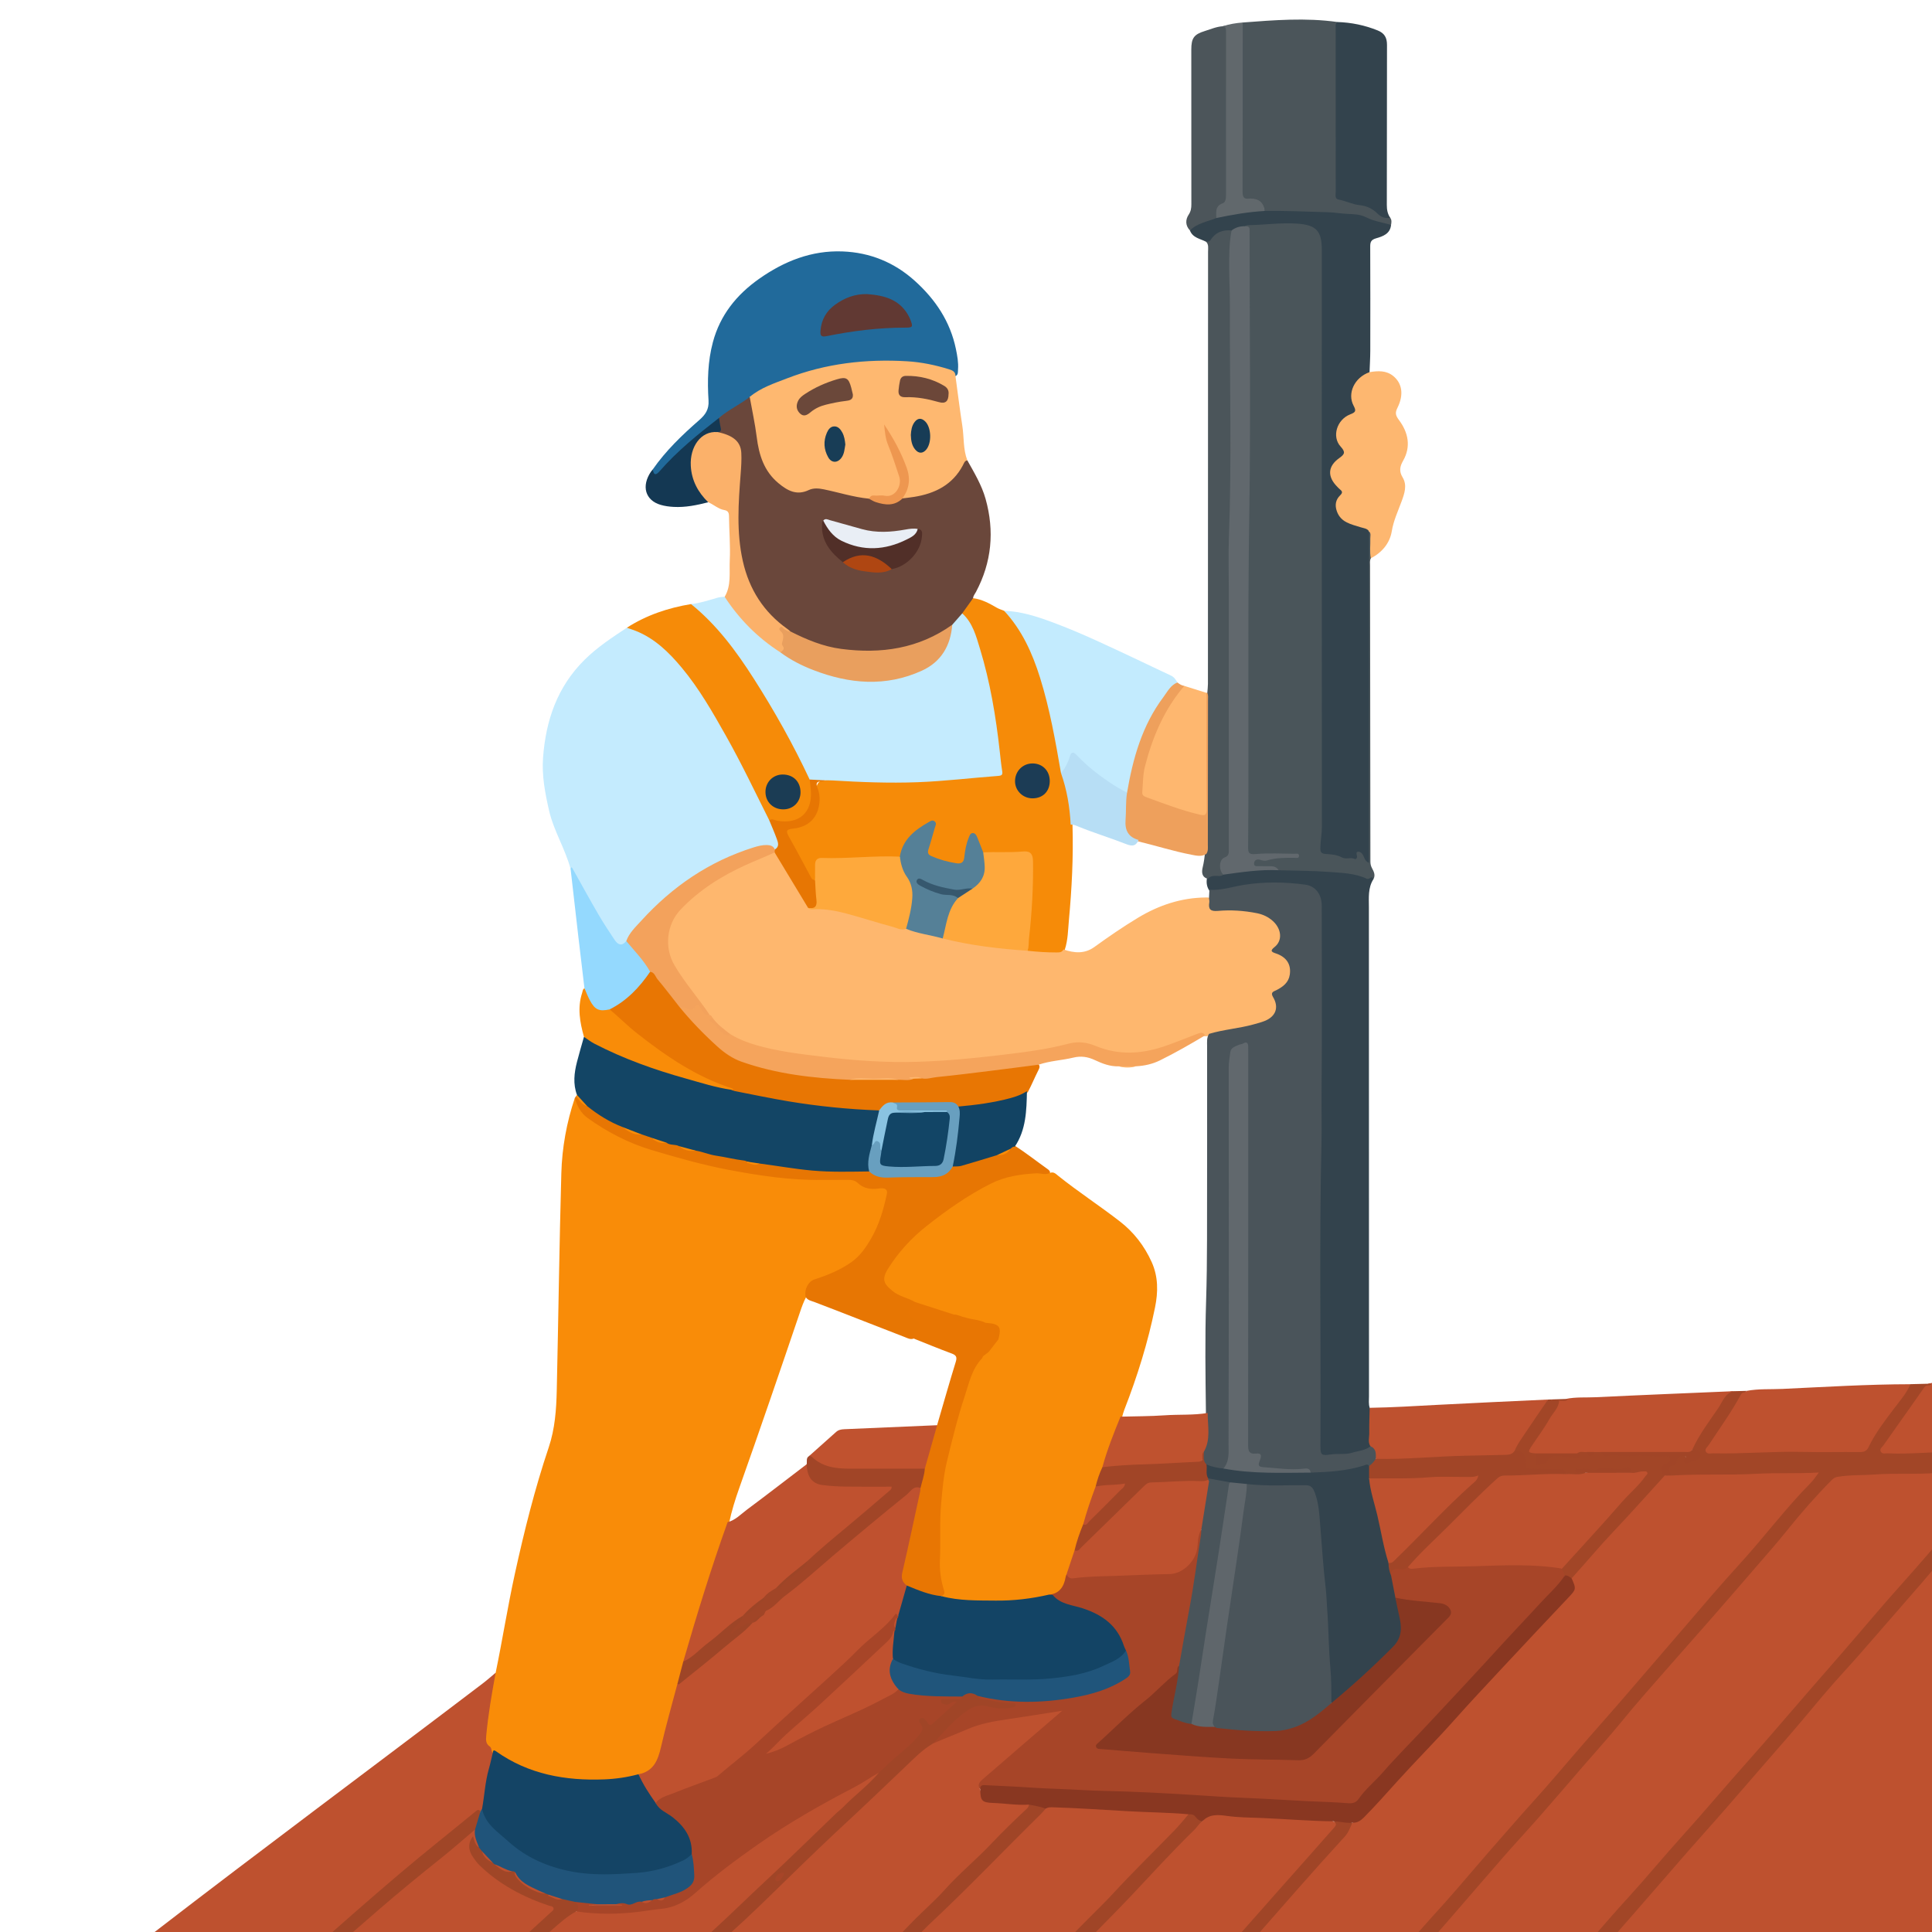 <?xml version="1.0" encoding="UTF-8"?>
<svg id="Illustration" xmlns="http://www.w3.org/2000/svg" width="200" height="200" viewBox="0 0 200 200">
  <defs>
    <style>
      .cls-1 {
        fill: #1c3c55;
      }

      .cls-1, .cls-2, .cls-3, .cls-4, .cls-5, .cls-6, .cls-7, .cls-8, .cls-9, .cls-10, .cls-11, .cls-12, .cls-13, .cls-14, .cls-15, .cls-16, .cls-17, .cls-18, .cls-19, .cls-20, .cls-21, .cls-22, .cls-23, .cls-24, .cls-25, .cls-26, .cls-27, .cls-28, .cls-29, .cls-30, .cls-31, .cls-32, .cls-33, .cls-34, .cls-35, .cls-36, .cls-37, .cls-38, .cls-39, .cls-40, .cls-41, .cls-42, .cls-43, .cls-44, .cls-45, .cls-46, .cls-47, .cls-48, .cls-49, .cls-50, .cls-51, .cls-52, .cls-53, .cls-54, .cls-55, .cls-56, .cls-57, .cls-58, .cls-59, .cls-60, .cls-61, .cls-62, .cls-63, .cls-64, .cls-65, .cls-66 {
        stroke-width: 0px;
      }

      .cls-2 {
        fill: #94d9fe;
      }

      .cls-3 {
        fill: #124363;
      }

      .cls-4 {
        fill: #893721;
      }

      .cls-5 {
        fill: #a74528;
      }

      .cls-6 {
        fill: #f68b08;
      }

      .cls-7 {
        fill: #fdb770;
      }

      .cls-8 {
        fill: #9e4527;
      }

      .cls-9 {
        fill: #124566;
      }

      .cls-10 {
        fill: #feb76f;
      }

      .cls-11 {
        fill: #e9eef5;
      }

      .cls-12 {
        fill: #feb76e;
      }

      .cls-13 {
        fill: #ee9750;
      }

      .cls-14 {
        fill: #a14527;
      }

      .cls-15 {
        fill: #f5a45c;
      }

      .cls-16 {
        fill: #f3a25c;
      }

      .cls-17 {
        fill: #183d56;
      }

      .cls-18 {
        fill: #4a555a;
      }

      .cls-19 {
        fill: #613933;
      }

      .cls-20 {
        fill: #a04627;
      }

      .cls-21 {
        fill: #5f666b;
      }

      .cls-22 {
        fill: #bf522f;
      }

      .cls-23 {
        fill: #a04527;
      }

      .cls-24 {
        fill: #36586e;
      }

      .cls-25 {
        fill: #134465;
      }

      .cls-26 {
        fill: #173c56;
      }

      .cls-27 {
        fill: #f88c08;
      }

      .cls-28 {
        fill: #6a473b;
      }

      .cls-29 {
        fill: #20557b;
      }

      .cls-30 {
        fill: #bf512f;
      }

      .cls-31 {
        fill: #fbb16a;
      }

      .cls-32 {
        fill: #be512f;
      }

      .cls-33 {
        fill: #4b555a;
      }

      .cls-34 {
        fill: #216a9b;
      }

      .cls-35 {
        fill: #6b483a;
      }

      .cls-36 {
        fill: #49545a;
      }

      .cls-37 {
        fill: #33434d;
      }

      .cls-38 {
        fill: #c4ebfe;
      }

      .cls-39 {
        fill: #144465;
      }

      .cls-40 {
        fill: #c0522f;
      }

      .cls-41 {
        fill: #fea83c;
      }

      .cls-42 {
        fill: #feb870;
      }

      .cls-43 {
        fill: #689fbf;
      }

      .cls-44 {
        fill: #558097;
      }

      .cls-45 {
        fill: #134565;
      }

      .cls-46 {
        fill: #61686c;
      }

      .cls-47 {
        fill: #e99f5e;
      }

      .cls-48 {
        fill: #6c4739;
      }

      .cls-49 {
        fill: #eea05c;
      }

      .cls-50 {
        fill: #512f28;
      }

      .cls-51 {
        fill: #f98c08;
      }

      .cls-52 {
        fill: #e87603;
      }

      .cls-53 {
        fill: #fea93c;
      }

      .cls-54 {
        fill: #61686d;
      }

      .cls-55 {
        fill: #1b3c54;
      }

      .cls-56 {
        fill: #a24627;
      }

      .cls-57 {
        fill: #4a545a;
      }

      .cls-58 {
        fill: #4c555a;
      }

      .cls-59 {
        fill: #af4612;
      }

      .cls-60 {
        fill: #b7def5;
      }

      .cls-61 {
        fill: #8ac3e1;
      }

      .cls-62 {
        fill: #20547a;
      }

      .cls-63 {
        fill: #143853;
      }

      .cls-64 {
        fill: #c3ebfe;
      }

      .cls-65 {
        fill: #873721;
      }

      .cls-66 {
        fill: #e77603;
      }
    </style>
  </defs>
  <path class="cls-32" d="m217.72,152.605c.008,3.136.023,6.273.024,9.409.002,16.882-.004,33.765.019,50.647.001.722-.167.891-.89.89-19.951-.022-39.901-.017-59.852-.018-.215-0-.43-.016-.645-.024-.256-.37-.009-.649.203-.891,1.085-1.242,2.139-2.514,3.158-3.805,1.303-1.651,2.674-3.244,4.002-4.873,1.162-1.425,2.422-2.771,3.635-4.154,1.576-1.797,3.141-3.602,4.724-5.393,1.519-1.719,3.011-3.463,4.537-5.176,2.131-2.392,4.226-4.815,6.323-7.236,2.207-2.548,4.355-5.147,6.586-7.674,2.864-3.244,5.693-6.517,8.535-9.779,1.696-1.947,3.426-3.865,5.073-5.853,1.587-1.915,3.158-3.841,4.908-5.611.201-.203.385-.429.654-.557.249-.105.512-.13.774-.115,2.38.135,4.76-.098,7.139-.007.374.014.771-.07,1.092.219Z"/>
  <path class="cls-51" d="m51.31,173.164c.704-3.409,1.244-6.849,1.99-10.252.967-4.412,2.06-8.788,3.5-13.068.653-1.94.791-3.929.836-5.933.169-7.487.264-14.976.473-22.462.074-2.645.547-5.256,1.395-7.782.02.013.049.022.058.041,1.232,2.41,3.563,3.405,5.848,4.343,4.044,1.66,8.306,2.579,12.605,3.313,3.029.517,6.082.659,9.148.578.793-.021,1.512.086,2.137.635.384.337.896.291,1.373.286.263-.003.523-.035.783.042.407.12.593.359.505.8-.489,2.455-1.342,4.731-3.118,6.582-.339.353-.716.628-1.128.872-.847.501-1.735.967-2.667,1.226-1.031.286-1.428.93-1.587,1.866-.263.485-.448 1-.625,1.521-2.074,6.112-4.162,12.22-6.32,18.303-.414,1.166-.782,2.356-1.039,3.573-1.107,3.127-2.089,6.295-3.087,9.458-.517,1.638-.965,3.297-1.476,4.937-.235.757-.411,1.531-.63,2.293-.624,2.445-1.268,4.885-1.879,7.331-.274,1.099-.845,1.699-1.85,2.015-.136.043-.267.101-.405.142-4.879,1.166-9.559.747-13.98-1.751-.391-.221-.742-.531-1.226-.546-.639-.681-.891-1.426-.759-2.408.226-1.684.431-3.368.759-5.036.067-.339.168-.643.367-.919Z"/>
  <path class="cls-32" d="m154.083,213.51l-7.916-0c-1.466-.056-2.859-.397-4.191-1.016-.868-.403-1.679-.873-2.319-1.598.101-.591.456-1.046.834-1.473,1.538-1.737,3.011-3.528,4.5-5.306,1.151-1.374,2.36-2.701,3.55-4.043,1.556-1.753,3.087-3.527,4.635-5.287,1.927-2.19,3.831-4.401,5.777-6.575,1.739-1.942,3.419-3.936,5.134-5.899,2.235-2.558,4.39-5.184,6.637-7.73,2.864-3.246,5.695-6.52,8.537-9.784,1.68-1.93,3.38-3.844,5.032-5.798,1.219-1.442,2.38-2.934,3.668-4.319.506-.544.996-1.104,1.552-1.592.664-.583,1.532-.433,2.325-.51,2.481-.24,4.975-.051,7.457-.209,1.58-.1,3.157-.058,4.736-.082.646-.01,1.289-.003,1.931-.116.309-.055.726-.149.896.235.144.325-.13.587-.342.811-.642.677-1.307,1.33-1.906,2.05-1.897,2.281-3.811,4.549-5.798,6.751-2.116,2.345-4.104,4.8-6.219,7.144-1.747,1.936-3.385,3.968-5.121,5.911-2.088,2.338-4.121,4.722-6.153,7.106-2.281,2.676-4.683,5.245-6.978,7.908-2.076,2.409-4.154,4.818-6.271,7.193-1.719,1.928-3.419,3.872-5.071,5.859-1.084,1.304-2.357,2.464-3.322,3.858-1.492,2.156-3.348,3.994-5.006,6.003-.169.204-.329.412-.589.509Z"/>
  <path class="cls-32" d="m51.31,173.164c-.4,2.163-.775,4.331-.977,6.524-.038.409-.049.828.349,1.093.256.17.146.492.326.685.129.105.147.251.107.391-.503,1.751-.744,3.553-1.023,5.347-.068.141-.158.264-.296.346-.376.042-.654.271-.931.5-3.698,3.066-7.447,6.071-11.053,9.25-2.133,1.88-4.31,3.711-6.447,5.588-1.23,1.08-2.755,1.416-4.298,1.599-1.085.129-2.186.23-3.288.202-2.169.367-4.337.691-6.546.729-1.482.025-2.837-.341-4.147-.962-.367-.174-.696-.278-1.077-.04-.719.45-.724.782.008,1.195.25.141.505.276.74.438,1.8,1.245,3.819,1.411,5.911,1.198,1.235-.126,2.469-.25,3.69-.502.867-.179,1.734-.21,2.628-.006.674.153,1.372-.09,2.039-.288.36-.097.691-.311,1.086-.265.523.266.57.447.102.851-.598.516-1.131,1.105-1.741,1.599-1.782,1.444-3.534,2.92-5.248,4.443-.198.176-.411.328-.656.431-3.16.008-6.319.02-9.479.023-3.878.004-7.757.001-11.635 0-.425-0-.85-0-1.482-0,1.497-1.132,2.835-2.154,4.183-3.162,4.558-3.409,9.164-6.755,13.67-10.232,11.31-8.725,22.785-17.232,34.155-25.877.456-.347.884-.731,1.325-1.098Z"/>
  <path class="cls-18" d="m141.91,57.793c-.131.247-.082.515-.082.775.011,10.208.026,20.417.036,30.625 0.0.245.046.454.164.677.186.35.384.724.149,1.14-.318.148-.629.132-.969.039-1.457-.398-2.95-.524-4.455-.607-1.495-.082-2.998-.036-4.485-.27-.386-.313-.842-.3-1.3-.289-.215.005-.432.014-.646-.01-.318-.036-.654-.088-.639-.516.013-.393.318-.554.642-.533,1.103.072,2.161-.392,3.077-.238-1.103.023-2.395-.006-3.686.047-.455.019-.662-.189-.703-.618-.025-.263-.025-.526-.025-.789-0-10.366-.123-20.735.034-31.099.159-10.413.027-20.825.11-31.237.004-.504.012-1.007-.237-1.47.111-.365.433-.347.706-.351,1.363-.021,2.718-.23,4.086-.164.529.025,1.048.075,1.56.212,1.244.332,1.744.948,1.807,2.244.015.311.009.622.009.933 0,19.698-0,39.395.001,59.093 0.0.623-.006,1.244-.111,1.861-.097.569.094.921.716.988.452.049.893.164,1.333.286.516.143.948.203,1.391-.335.41-.498.702.147,1.068.413.057-.277.03-.532.03-.782.002-10.483 0-20.966.006-31.449 0-.445-.1-.916.201-1.32.235-.05.308.129.323.285.079.823.209,1.652-.109,2.459Z"/>
  <path class="cls-38" d="m59.07,89.968c-.553-2.094-1.749-3.948-2.234-6.073-.41-1.796-.755-3.601-.62-5.444.283-3.862,1.459-7.341,4.305-10.157,1.323-1.309,2.844-2.3,4.37-3.312.394-.071.743.044,1.103.204,2.521,1.121,4.269,3.102,5.826,5.273,1.855,2.586,3.412,5.358,4.86,8.188,1.066,2.084,2.15,4.16,3.108,6.298.291.567.557,1.149.763,1.748.156.455.329.972-.265,1.3-.695-.396-1.404-.311-2.142-.111-2.336.633-4.428,1.774-6.43,3.088-2.658,1.744-4.989,3.842-6.782,6.496-.622.626-.869.65-1.417-.058-.86-1.111-1.543-2.341-2.249-3.555-.748-1.286-1.438-2.605-2.197-3.885Z"/>
  <path class="cls-23" d="m139.708,210.805c1.763,1.531,3.855,2.279,6.134,2.588.112.015.217.076.326.116-2.106 0-4.212 0-6.319 0-.015-.008-.042-.013-.063-.033-.707-.665-1.405-.75-2.089.033-4.454.007-8.908.018-13.363.02-2.251.001-4.502-.013-6.752-.02-.065-.388.23-.601.447-.914-1.353.254-2.642.664-3.99.751-2.818.182-5.59.09-8.179-1.242-.535-.275-1.04-.591-1.497-.976-.274-.231-.482-.211-.747.019-.668.579-1.36,1.132-1.892,1.848-.177.239-.402.404-.675.512-.668 0-1.336 0-2.004.001.199-.783.862-1.219,1.35-1.844-1.497.381-2.983.705-4.507.814-3.051.219-5.984-.106-8.568-1.922-.473-.332-.783-.325-1.161.09-.628.689-1.356,1.285-1.921,2.035-.297.394-.696.652-1.15.829-.67 0-1.34.001-2.01.001-.051-.371.241-.549.446-.766.621-.659,1.311-1.253,1.915-2.041-1.46.438-2.899.638-4.348.807-1.983.231-3.943.243-5.878-.316-.251-.073-.515-.112-.722-.292-.197-.358.126-.433.317-.579.095-.072.205-.139.154-.283-.035-.099-.126-.139-.226-.138-.686.008-1.318-.03-1.246-.995.013-.181-.236-.213-.389-.256-.423-.117-.771-.351-1.096-.685-.149.757-.902.381-1.265.728-.257.034-.453-.129-.675-.207-.197-.084-.368-.276-.575-.277-.635-.002-1.202-.011-1.127-.913.018-.218-.247-.152-.403-.087-.525.218-.818.749-.757,1.367.01.098-.004.189-.046.278-.661.543-1.426.786-2.274.789-.358-.392-.301-.63.241-.688.644-.069.853-.402.778-1.019-.109.593-.304,1.05-1.027,1.078-.364.014-.259.584-.573.751-3.137.63-6.228.561-9.231-.647-.753-.303-1.444-.737-2.049-1.29-.078-.121-.082-.257-.069-.395.047-.475-.19-.501-.542-.34-.799.603-1.595,1.207-2.306,1.916-.186.185-.349.481-.705.34-.093-1.503.464-2.584,1.591-3.109.323-.15.653-.236,1.05-.149-.369-.389-1.043-.104-1.208-.72.07-.229.222-.355.462-.37.268.118.511.146.815.025.431-.171.896-.337,1.378-.135.062.405.289.66.635.892,1.667,1.118,3.541,1.569,5.497,1.663,2.793.134,5.541-.201,8.219-1.036.834-.26,1.56-.676,2.206-1.287,3.459-3.271,6.832-6.631,10.309-9.881,2.778-2.597,5.559-5.189,8.286-7.841,1.387-1.349,2.847-2.626,4.233-3.978,1.024-1.238,2.377-2.123,3.505-3.252.529-.53,1.161-.979.698-1.873-.092-.177-.031-.387.145-.512.214-.152.455-.074.585.088.428.533.754.311,1.172-.037.515-.428.949-.937,1.395-1.34-.267.135-.6.183-.913-.071-.134-.108-.241-.249-.203-.432.041-.195.214-.245.384-.264.381-.043.764-.016,1.145-.021.286-.004.579.022.803-.213.575-.595,1.158-.43,1.745-.022.936.493,1.986.456,2.987.646.116.022.239.001.358.014.232.027.537-.004.583.296.052.338-.24.417-.504.487-.71.187-1.422.182-2.128-.003-1.289-.337-2.342.086-3.25.982-.885.873-1.757,1.759-2.644,2.63-1.162.884-2.264,1.843-3.298,2.87-3.598,3.574-7.381,6.953-11,10.506-1.91,1.874-3.787,3.79-5.802,5.558-2.266,1.988-4.377,4.14-6.596,6.178-.757.695-.725.863.121,1.457,1.483,1.04,3.152,1.594,4.937,1.799,3.567.41,7.01-.128,10.331-1.451.839-.334,1.414-1.061,2.018-1.692,1.043-1.088,2.084-2.172,3.211-3.177.907-.809,1.753-1.694,2.575-2.587,2.205-2.396,4.547-4.656,6.875-6.925,2.156-2.101,4.29-4.224,6.44-6.332.599-.019,1.184.012,1.669.431.159.356-.132.532-.32.72-3.397,3.408-6.776,6.833-10.212,10.202-3.023,2.965-5.952,6.023-8.963,9-.866.856-.803,1.081.262,1.651,1.16.62,2.424.87,3.714,1.027,2.503.305,4.956-.058,7.395-.566.559-.117,1.126-.196,1.668-.416,1.075-.437,2.062-.938,2.797-1.914.586-.778,1.38-1.392,2.056-2.103,4.171-4.386,8.361-8.753,12.601-13.073,1.101-1.122,2.267-2.201,3.233-3.457.159-.207.349-.396.592-.516.72-.191.994.455,1.445.769-.109.551-.545.885-.905,1.233-3.289,3.179-6.275,6.648-9.525,9.868-2.836,2.81-5.553,5.741-8.272,8.668-.477.513-.444.728.292,1.109,1.393.721,2.871,1.205,4.433,1.386,2.183.253,4.326-.041,6.477-.434,2.18-.398,3.77-1.545,5.139-3.246,1.813-2.253,3.791-4.374,5.697-6.552,2.048-2.34,4.11-4.667,6.179-6.988,1.242-1.393,2.428-2.835,3.712-4.19.25-.264.481-.515.368-.916.617-.11,1.213.05,1.815.138.388.552-.054.952-.304,1.335-.351.538-.836.983-1.271,1.458-3.099,3.388-6.042,6.914-9.11,10.33-2.044,2.277-4.024,4.612-6.059,6.898-.905,1.017-.838,1.288.372,1.966,1.67.936,3.496,1.262,5.374,1.358,2.591.133,5.1-.256,7.531-1.18.704-.268,1.366-.559,1.875-1.141.177-.203.362-.47.714-.375.179.324.295.681.577.952.17.163.256.394.111.638Z"/>
  <path class="cls-28" d="m100.132,47.645c.723,1.292,1.498,2.579,1.897,4.004.932,3.325.639,6.558-1,9.634-.111.208-.279.389-.295.64-.175.668-.652,1.15-1.038,1.689-.34.443-.704.866-1.109,1.253-1.975,1.654-4.376,2.202-6.828,2.564-3.558.525-6.896-.189-10.027-1.933-3.247-2.194-4.902-5.305-5.322-9.151-.277-2.531-.127-5.049.113-7.569.052-.549.052-1.098.025-1.646-.053-1.056-.652-1.784-1.671-2.069-.204-.057-.432-.056-.576-.248.292-.511-.134-1.038.034-1.554.725-.879,1.749-1.344,2.683-1.933.203-.128.39-.385.691-.193.191.206.213.47.26.729.298,1.669.529,3.349.878,5.008.374,1.774,1.525,2.918,3.049,3.756.425.233.883.235,1.319.055.933-.387,1.863-.315,2.808-.065,1.293.343,2.599.628,3.919.845.486.183.94.455,1.476.502.707.063,1.375-.015,1.962-.456.848-.243,1.734-.31,2.581-.565,1.508-.454,2.675-1.324,3.455-2.704.156-.277.278-.636.715-.593Z"/>
  <path class="cls-6" d="m99.609,63.495c.375-.524.751-1.048,1.126-1.572.894.116,1.666.528,2.428.975.242.142.521.223.783.332.801.425,1.236,1.183,1.697,1.905,1.304,2.04,2.066,4.305,2.695,6.622.74,2.729,1.193,5.517,1.702,8.294.662,1.74.915,3.553.986,5.401.097,3.276-.073,6.54-.373,9.801-.094,1.022-.096,2.054-.422,3.042-.117.254-.309.437-.588.454-1.103.064-2.214.185-3.277-.26-.245-.46-.075-.938-.033-1.401.217-2.446.414-4.893.389-7.351-.012-1.231-.18-1.36-1.441-1.312-1.119.042-2.241.09-3.358-.039-.458-.158-.489-.607-.66-.964-.14-.292-.183-.793-.529-.776-.408.019-.374.541-.488.863-.129.362-.135.752-.204,1.127-.143.772-.485,1.028-1.264.89-.777-.137-1.54-.34-2.266-.666-.523-.235-.713-.601-.554-1.153.179-.62.334-1.247.549-1.857.061-.174.194-.385.011-.529-.173-.135-.367.012-.531.103-1.186.656-2.145,1.517-2.546,2.87-.072.241-.192.437-.448.52-.162.049-.329.069-.495.064-2.216-.069-4.423.225-6.64.158-1.181-.035-1.227.045-1.263,1.245-.007.238-.002.477-.092.704-.325.413-.571.13-.713-.139-.774-1.456-1.641-2.861-2.388-4.332-.23-.453-.078-.728.392-.86.138-.039.282-.052.422-.082,1.852-.39,2.71-1.686,2.34-3.533q-.233-1.165.931-1.433c1.359.066,2.723.038,4.079.131,1.817.125,3.624.07,5.441.009,2.585-.087,5.148-.347,7.716-.605.579-.058.786-.188.728-.803-.397-4.273-1.104-8.487-2.351-12.599-.292-.962-.69-1.887-1.27-2.721-.109-.157-.214-.319-.22-.521Z"/>
  <path class="cls-56" d="m139.708,210.805c-.024-.246-.098-.516-.303-.619-.436-.22-.438-.576-.416-.965.108-.829.797-1.277,1.271-1.843,2.335-2.787,4.699-5.552,7.12-8.264,2.868-3.212,5.67-6.482,8.513-9.716,3.158-3.593,6.334-7.171,9.449-10.804,2.444-2.85,4.89-5.7,7.395-8.5,1.945-2.175,3.793-4.438,5.724-6.626,2.074-2.35,4.137-4.708,6.163-7.099.836-.986,1.654-1.986,2.588-2.884.221-.213.427-.449.561-.743-.184-.186-.409-.093-.607-.096-3.806-.063-7.606.23-11.413.154-.899-.018-1.799.285-2.703.022-.587-.674-.592-.68.081-1.248.231-.195.304-.485.483-.706.359-.444.804-.38,1.012.161.059.152.126.196.25.164.321-.085.668-.135.862-.455.084-.139.047-.277-.072-.387-.142-.131-.35-.16-.481-.308-.022-.585.325-1.037.61-1.483.846-1.322,1.747-2.608,2.608-3.92.272-.415.613-.641,1.109-.626.432-.011.865-.021,1.297-.032-1.168,1.704-2.221,3.484-3.402,5.179-.123.176-.239.358-.355.538-.225.348-.137.543.281.545,1.242.006,2.489.081,3.726-.034.764-.071,1.524-.099,2.288-.1,2.892-.002,5.784-.023,8.675.014.749.01,1.185-.24,1.513-.913.876-1.796,2.243-3.262,3.382-4.883.255-.363.425-.812.854-1.038.604-.015,1.207-.031,1.811-.046.16-.051.318-.071.475.005-1.945,1.748-3.076,4.087-4.652,6.085-.169.215-.474.47-.333.744.162.315.559.163.855.175,1.77.072,3.535-.076,5.302-.136.332-.011.672-.039.99.107.191.128.342.381.614.289,1.065-.362,2.106.144,3.171.076.558-.036,1.136-.005,1.705-.008.862-.004,1.028.244.662,1.005-.117.242-.157.432.047.642.137.14.211.317.133.523-1.068,1.187-2.128,2.381-3.206,3.558-1.127,1.23-2.069,2.612-3.204,3.838-1.115,1.205-2.142,2.49-3.217,3.733-1.558,1.801-3.121,3.597-4.689,5.39-1.113,1.274-2.218,2.556-3.362,3.802-1.466,1.598-2.847,3.266-4.237,4.928-1.268,1.516-2.582,2.994-3.877,4.487-1.545,1.781-3.085,3.566-4.637,5.34-1.145,1.309-2.314,2.598-3.458,3.908-1.864,2.134-3.714,4.281-5.577,6.415-1.128,1.292-2.257,2.585-3.411,3.855-1.586,1.745-3.065,3.58-4.572,5.392-1.445,1.737-2.874,3.487-4.319,5.224-.221.265-.413.526-.404.887-.764 0-1.528 0-2.293 0.0.655-1.003,1.471-1.885,2.292-2.736,1.266-1.311,2.3-2.793,3.422-4.212.649-.822,1.332-1.617,2.018-2.409,2.214-2.558,4.389-5.153,6.671-7.65,1.899-2.078,3.684-4.252,5.57-6.34,2.348-2.599,4.597-5.287,6.931-7.899,2.097-2.346,4.124-4.753,6.191-7.124,2.301-2.638,4.604-5.278,6.871-7.946,1.744-2.052,3.569-4.035,5.329-6.074,1.868-2.163,3.693-4.363,5.556-6.531.467-.543,1.009-1.022,1.511-1.536.166-.169.386-.369.29-.609-.096-.238-.392-.143-.583-.115-1.906.28-3.827-.002-5.73.154-2.1.171-4.204.003-6.294.155-1.305.095-2.621.028-3.919.249-.263.045-.436.168-.605.339-1.612,1.629-3.125,3.345-4.557,5.136-1.026,1.283-2.119,2.513-3.191,3.758-1.524,1.769-3.052,3.534-4.589,5.292-1.459,1.669-2.934,3.325-4.397,4.991-1.713,1.951-3.438,3.891-5.08,5.905-1.235,1.513-2.55,2.961-3.829,4.438-1.513,1.747-3.015,3.504-4.539,5.241-1.259,1.434-2.557,2.832-3.814,4.268-1.789,2.043-3.551,4.11-5.333,6.16-1.127,1.295-2.251,2.593-3.41,3.859-1.352,1.477-2.601,3.04-3.887,4.572-.567.675-1.09,1.395-1.713,2.012-.6.594-1.066,1.277-1.556,1.949Z"/>
  <path class="cls-37" d="m132.363,90.088c1.742.052,3.488.043,5.224.174,1.32.1,2.686.13,3.905.706.299.141.517-.439.685.042-.577.901-.47,1.913-.47,2.906.001,16.87.004,33.739.01,50.609 0.0.403-.057.813.073,1.21.23.396.147.833.147,1.253-.001.923.032,1.846.013,2.77-.416.648-1.171.612-1.778.786-.937.267-1.944.176-2.921.244-.494.035-.743-.253-.769-.744-.014-.263-.016-.526-.016-.79-0-9.241-.021-18.483.018-27.724.007-1.693.049-3.392.074-5.086.096-6.388.049-12.777.05-19.166 0-1.053.015-2.107-.005-3.16-.029-1.573-.524-2.212-2.087-2.383-2.194-.241-4.395-.241-6.571.244-.607.136-1.222.241-1.839.325-.304.041-.62.117-.902-.091-.273-.38-.333-.806-.27-1.259.164-.377.506-.439.858-.473.297-.029.602.007.888-.112,1.537-.282,3.08-.508,4.65-.483.359.006.709.031,1.033.201Z"/>
  <path class="cls-37" d="m141.73,55.015c-.004,9.05-.009,18.1-.013,27.151-.001,2.131 0,4.262 0,6.393v.768c-.404-.18-.466-.491-.591-.762-.104-.225-.322-.422-.542-.395-.256.032-.13.298-.107.474.024.183-.113.332-.23.275-.435-.213-.891.088-1.367-.175-.475-.263-1.097-.31-1.661-.344-.473-.029-.542-.237-.536-.631.012-.74.161-1.464.16-2.209-.014-19.896-.011-39.793-.01-59.689 0-1.948-.557-2.578-2.508-2.719-1.744-.127-3.481.142-5.224.161-.059.001-.118.073-.177.112-.439.284-.974.33-1.429.575-.791.022-1.499.224-2.001.896-.168.224-.39.247-.635.134-.607-.322-1.385-.398-1.677-1.171.179-.539.66-.723,1.116-.916.549-.232,1.132-.368,1.699-.549,1.624-.453,3.286-.653,4.964-.75,2.768-.053,5.531.056,8.29.268.403.031.807.1,1.213.013.198-.042.371.01.542.118.636.402,1.362.561,2.076.745.354.091.694.179.919.497-.088.923-.857,1.187-1.532,1.379-.559.159-.627.404-.625.887.016,3.585.013,7.171.006,10.757-.002.739-.049,1.479-.076,2.218-.118.258-.377.358-.586.511-1.088.796-1.402,1.799-.844,3.008.252.547.083.755-.4.976-1.532.702-1.843,1.916-.846,3.312.33.463.238.788-.168,1.097-.248.189-.494.375-.674.638-.509.744-.476,1.346.125,2.01.144.16.302.307.448.465.237.259.291.489.06.821-.718,1.034-.47,1.934.656,2.532.466.248.948.448,1.471.556.317.065.684.115.713.565Z"/>
  <path class="cls-38" d="m99.609,63.495c1.086.975,1.435,2.345,1.833,3.646,1.059,3.466,1.652,7.031,2.051,10.629.076.687.144,1.376.254,2.057.063.386-.05.469-.432.497-2.782.207-5.552.548-8.346.651-2.943.108-5.874-.005-8.807-.185-.261-.016-.524-.006-.786-.008-.477.019-.943.162-1.424.117-.378-.151-.465-.527-.619-.839-1.872-3.793-3.948-7.47-6.295-10.99-1.489-2.233-3.193-4.284-5.197-6.078-.142-.127-.307-.236-.305-.458.913-.089,1.779-.38,2.652-.633.277-.08.548-.115.829-.12.297-.073.349.191.457.351,1.459,2.154,3.306,3.904,5.491,5.306,2.903,1.95,6.099,2.99,9.6,2.91,2.05-.047,4.048-.433,5.762-1.699.922-.681,1.501-1.596,1.821-2.682.128-.436.22-.882.429-1.291.344-.393.688-.787,1.033-1.18Z"/>
  <path class="cls-34" d="m77.608,41.092c-1.009.796-2.202,1.324-3.177,2.17-.331.571-.872.932-1.372,1.322-1.557,1.215-3.035,2.512-4.34,3.999-.125.143-.26.278-.404.403-.162.141-.33.299-.568.214-.33-.117-.148-.395-.172-.609,1.347-1.932,3.032-3.552,4.793-5.089.655-.571,1.037-1.114.978-2.044-.127-2.025-.079-4.051.452-6.037.749-2.802,2.449-4.909,4.774-6.55,2.588-1.826,5.431-2.965,8.646-2.843,2.852.108,5.367,1.134,7.501,3.062,2.123,1.919,3.646,4.193,4.234,7.031.145.7.277,1.405.221,2.125-.019.25.044.545-.263.692-.428-.41-.954-.598-1.522-.739-4.033-1.002-8.058-.793-12.082.044-2.572.534-4.99,1.476-7.293,2.729-.127.069-.256.13-.406.121Z"/>
  <path class="cls-42" d="m77.608,41.092c1.133-.958,2.53-1.407,3.872-1.926,3.999-1.547,8.172-2.024,12.429-1.767,1.471.089,2.922.389,4.337.83.37.115.673.254.664.708.234,1.713.445,3.429.709,5.138.184,1.189.074,2.421.514,3.571-.28.056-.344.309-.451.511-1.072,2.038-2.887,2.931-5.053,3.28-.397.064-.798.105-1.197.157-.098-.291.117-.497.207-.733.289-.76.341-1.49.067-2.295-.419-1.231-1.029-2.359-1.642-3.491-.145-.268-.29-.536-.411-.839.291,1.53.864,2.943,1.404,4.369.273.722.468,1.462-.025,2.193-.303.449-.686.703-1.247.696-.612-.007-1.231-.058-1.831.128-1.597-.153-3.124-.65-4.687-.968-.526-.107-1.061-.153-1.548.078-1.243.59-2.195.066-3.128-.708-1.504-1.247-2.024-2.924-2.256-4.779-.174-1.393-.48-2.77-.726-4.153Z"/>
  <path class="cls-45" d="m59.73,113.348c-.426-1.139-.291-2.282-.002-3.417.222-.87.481-1.731.723-2.597.551.058.933.465,1.401.693,3.328,1.627,6.815,2.812,10.385,3.767,1.202.321,2.395.678,3.624.896,4.303.958,8.643,1.658,13.048,1.938.683.043,1.387.026,2.052.258.265.271.142.582.068.873-.234.922-.398,1.859-.611,2.785-.165.785-.37,1.564-.333,2.377.008.167.002.334-.156.446-.288.155-.603.122-.911.133-3.475.123-6.913-.195-10.323-.848-.441-.1-.885-.19-1.336-.231-1.76-.397-3.561-.604-5.29-1.145-.576-.179-1.164-.314-1.753-.442-.458-.115-.956-.092-1.362-.387-.493-.204-1.021-.3-1.52-.486-.362-.139-.736-.244-1.094-.395-.652-.256-1.311-.494-1.964-.749-1.333-.532-2.572-1.225-3.673-2.154-.263-.483-.883-.704-.969-1.317Z"/>
  <path class="cls-33" d="m144.002,23.284c-.861-.249-1.778-.386-2.565-.782-.632-.318-1.25-.332-1.884-.357-.689-.027-1.364-.155-2.056-.175-2.188-.061-4.374-.164-6.564-.133-.257-.889-.853-1.188-1.751-1.093-.485.051-.725-.287-.752-.766-.012-.215-.018-.43-.018-.645-.001-5.281-.002-10.561.004-15.842 0-.397-.083-.821.228-1.162,3.266-.248,6.531-.512,9.801-.05.077.331.045.666.045,1-0,5.332-.001,10.663.001,15.995 0,1.108.019,1.061,1.082,1.388,1.194.366,2.503.483,3.445,1.467.232.242.63.216.903.422.166.229.126.48.081.732Z"/>
  <path class="cls-66" d="m68.992,118.288c.385.308.903.137,1.31.364.534.3,1.126.379,1.718.46.715.118,1.408.421,2.093.521.982.143,1.945.394,2.93.509.112.013.219.074.328.113.401.164.81.273,1.248.192,1.811.233,3.608.561,5.431.726,1.976.179,3.95.118,5.926.095,2.083.721,4.237.248,6.355.381.868.055,1.591-.23,2.139-.92.72-.245,1.466-.4,2.199-.601.806-.221,1.604-.469,2.411-.682.58.037,1.062-.164,1.448-.598.145-.161.306-.283.542-.229,1.158.736,2.232,1.591,3.35,2.385.147.105.32.222.272.456-.164.263-.432.301-.695.275-3.255-.312-5.962,1.008-8.496,2.841-1.219.882-2.554,1.601-3.68,2.615-1.407,1.267-2.726,2.615-3.73,4.232-.569.916-.461,1.36.383,2.023.437.343.919.594,1.442.783.327.118.709.17.898.532.069.309-.141.48-.331.659-.328.309-.236.574.072.831,1.032.859,1.047,1.065.175,2.128-.06.073-.108.155-.191.207-.329.097-.607-.068-.893-.178-3.121-1.2-6.225-2.442-9.352-3.628-.324-.123-.708-.173-.896-.536-.156-.762.261-1.588.919-1.8,1.37-.441,2.706-.992,3.87-1.825.846-.605,1.458-1.492,1.987-2.403.835-1.438,1.296-3.016,1.633-4.625.134-.641-.494-.605-.828-.557-.843.122-1.575.008-2.209-.591-.277-.262-.628-.31-1.002-.304-.886.014-1.772-.006-2.658.006-3.279.046-6.499-.436-9.707-1.048-2.693-.514-5.328-1.262-7.949-2.046-2.395-.716-4.6-1.864-6.631-3.32-.696-.499-1.087-1.244-1.32-2.066.045-.067.09-.135.136-.202.418.319.712.774,1.163,1.058,1.103.879,2.287,1.622,3.607,2.135.623.365,1.266.68,1.995.769.343.116.685.233,1.028.349.468.33,1.006.446,1.56.511Z"/>
  <path class="cls-64" d="m109.835,80.036c-.576-3.327-1.16-6.653-2.171-9.885-.796-2.544-1.876-4.938-3.718-6.922,1.757.057,3.39.589,5.026,1.196,2.998,1.113,5.868,2.503,8.756,3.856,1.165.546,2.32,1.115,3.489,1.653.335.154.496.429.667.714-.136.378-.476.592-.72.88-2.151,2.543-3.233,5.563-3.949,8.749-.131.583-.276,1.162-.427,1.739-.298.272-.536.019-.766-.111-1.601-.908-3.074-1.987-4.373-3.298-.548-.553-.55-.526-.894.167-.231.465-.301,1.071-.92,1.261Z"/>
  <path class="cls-33" d="m124.86,25.028c.153-.04.333.016.445-.163.508-.809,1.259-1.103,2.186-1.007.186.901.121,1.812.029,2.71-.132,1.292.027,2.578-.009,3.868-.018.638.066,1.288.066,1.934 0,6.249.088,12.499-.018,18.746-.207,12.137-.075,24.273-.123,36.409-.002.59-.057,1.109-.59,1.528-.487.383-.185.985-.206,1.494-.286.229-.622.093-.935.125-.26.027-.5.076-.664.303-.666-.178-.651-.721-.537-1.197.123-.514.195-1.026.239-1.548.157-1.452.078-2.909.091-4.363.034-3.698.009-7.396.014-11.095 0-.353-.064-.72.133-1.05.022-.309.064-.618.064-.926.007-14.915.012-29.83.013-44.745 0-.351.084-.726-.198-1.026Z"/>
  <path class="cls-6" d="m71.535,62.534c2.656,2.141,4.656,4.84,6.473,7.682,2.155,3.37,4.108,6.856,5.807,10.481.526,1.054.455,2.112-.056,3.133-.482.964-1.352,1.373-2.389,1.424-.596.029-1.183-.084-1.734-.333-1.469-2.929-2.875-5.89-4.485-8.746-1.38-2.448-2.774-4.893-4.582-7.061-1.321-1.584-2.783-3.02-4.754-3.804-.304-.121-.616-.219-.925-.327,2.033-1.308,4.274-2.055,6.644-2.449Z"/>
  <path class="cls-32" d="m202.223,150.311c-2.264-.032-4.521.249-6.786.139-.253-.012-.566.103-.729-.164-.18-.294.137-.484.269-.672,1.398-2.004,2.831-3.984,4.221-5.994.212-.306.511-.111.792-.306-.184-.03-.297-.049-.41-.067.841-.222,1.708-.161,2.561-.2,4.864-.224,9.729-.413,14.594-.615.065.324-.148.54-.311.768-1.592,2.234-3.349,4.355-4.643,6.792-.187.352-.494.51-.883.506-2.338-.025-4.678.112-7.013-.084-.271-.023-.52.03-.777.057-.316.033-.62.061-.885-.16Z"/>
  <path class="cls-32" d="m197.769,143.292c-.43.994-1.155,1.795-1.792,2.644-.929,1.238-1.872,2.46-2.539,3.863-.197.414-.473.521-.904.517-1.984-.019-3.969.03-5.952-.016-3.081-.073-6.154.217-9.233.15-.273-.006-.635.121-.773-.207-.112-.267.186-.466.323-.674,1.131-1.732,2.357-3.405,3.332-5.234.144-.27.461-.115.577-.351,1.229-.234,2.478-.148,3.716-.205,4.413-.204,8.825-.48,13.245-.485Z"/>
  <path class="cls-7" d="m141.73,55.015c-.198-.322-.536-.324-.855-.427-.979-.315-2.071-.483-2.487-1.67-.222-.633-.121-1.192.343-1.641.27-.262.243-.41-.016-.612-.094-.073-.172-.166-.257-.25-1.072-1.062-1.03-2.138.192-3.003.564-.4.649-.615.132-1.182-.941-1.03-.393-2.806,1.001-3.341.566-.217.624-.357.336-.901-.657-1.24.054-2.895,1.656-3.464.864-.143,1.729-.191,2.455.402.926.756,1.102,1.936.447,3.262-.257.52-.243.777.144,1.294.948,1.267,1.278,2.73.424,4.221-.338.591-.426,1.091-.046,1.717.497.818.185,1.686-.11,2.49-.375,1.022-.833,1.985-1.016,3.1-.2,1.214-1.009,2.19-2.163,2.783-.137-.678-.035-1.362-.055-2.042-.008-.248.1-.522-.124-.736Z"/>
  <path class="cls-32" d="m179.511,144.014c-.946.197-1.191,1.095-1.63,1.741-.943,1.386-1.97,2.727-2.674,4.265-.088.589-.562.489-.94.495-2.144.032-4.288-.002-6.432-.001-.667 0-1.334.022-2.001.002-.263.019-.526.013-.789-.005-.252-.001-.504.004-.756-.003-.371.02-.748-.027-1.109.107-1.337.069-2.674.045-4.01.042-.164-.01-.333-.005-.494-.048-.5-.135-.615-.376-.369-.838.211-.398.481-.762.738-1.132.825-1.189,1.576-2.423,2.322-3.661.223-.11.464-.027.695-.064.095-.015.145-.055.051-.035-.007.002-.023-.038-.035-.058,1.036-.221,2.092-.13,3.137-.181,4.764-.232,9.53-.421,14.296-.626Z"/>
  <path class="cls-37" d="m143.921,22.552c-.528.078-.939-.062-1.345-.462-.487-.48-1.083-.778-1.833-.854-.736-.074-1.433-.439-2.18-.581-.412-.078-.289-.497-.289-.79-.005-4.781-.003-9.563-.003-14.344 0-.861-.004-1.721.002-2.582.001-.231-.064-.487.174-.659,1.444.044,2.835.329,4.178.874.697.282.959.751.957,1.495-.017,5.527-.001,11.054-.018,16.58-.001.494.081.924.358,1.323Z"/>
  <path class="cls-20" d="m40.836,213.51c1.165-1.331,2.631-2.334,3.884-3.571.64-.632,1.3-1.243,1.913-1.943-.758.069-1.468.283-2.191.41-1.268.223-2.538.306-3.815.418-1.515.133-2.969-.115-4.441-.332-.085-.012-.161-.086-.241-.13-.035-.028-.098-.054-.101-.084-.035-.452-.217-.064-.331-.06-1.391-.151-2.451-.974-3.536-1.746-.173-.123-.326-.276-.488-.415-.4-.295-.811-.471-1.303-.189-.141.081-.333.103-.49.063-.588-.15-1.06.083-1.511.413-.377-.05-.69.126-1.006.288-.249-.477.323-.558.433-.91-.776-.63-1.777-.549-2.675-.789-.213-.057-.266.084-.261.3.012.472-.201.599-.588.35-.438-.282-.498-.665-.215-1.101,1.286.016,2.566-.087,3.838-.261,1.833-.251,3.302-1.178,4.664-2.4,2.992-2.684,6.018-5.332,9.083-7.933,2.555-2.168,5.187-4.243,7.775-6.372.205-.169.332-.231.5,0,.132.702-.213,1.304-.402,1.94-.471.62-1.137,1.025-1.731,1.501-4.145,3.324-8.146,6.82-12.192,10.261-.874.743-1.705,1.538-2.577,2.286-.474.406-.461.555.027.943,1.439,1.144,3.137,1.63,4.912,1.845,3.068.372,6.113.202,9.12-.549.419-.105.825-.247,1.24-.364.244-.069.491-.23.749-.035.263.48.857.185,1.194.511.118.114.438.06.333.348-.08.219-.271.094-.427.056-.688-.166-1.187.213-1.641.629-.219.2-.326.515-.591.697-.068.047-.151.207-.131.229.53.588-.201,1.029-.173,1.553.087.293-.13.45-.304.593-1.218,1.001-2.262,2.19-3.468,3.205-.167.141-.345.254-.54.344-.765 0-1.53 0-2.296.001Z"/>
  <path class="cls-32" d="m141.865,149.719c-.286-.436-.11-.918-.119-1.376-.017-.869.025-1.738.043-2.607,2.341-.037,4.676-.181,7.012-.306,3.816-.203,7.634-.369,11.452-.55-.298,1.002-1.026,1.753-1.573,2.602-.631.98-1.269,1.956-1.888,2.946-.266.342-.647.4-1.036.384-2.106-.084-4.204.132-6.307.175-1.956.04-3.912.19-5.869.261-.333.012-.671.025-.995-.082-.485-.359-.362-1.022-.719-1.447Z"/>
  <path class="cls-58" d="m125.911,22.572c-.931.381-1.976.522-2.728,1.285-.485-.51-.476-1.116-.132-1.637.236-.357.278-.687.278-1.067-.002-5.338-.005-10.676-.006-16.015-0-1.189.27-1.58,1.403-1.928.614-.189,1.211-.456,1.866-.494.387-.137.451.145.51.407.063.282.043.572.043.859.001,5.171-.004,10.343.006,15.514.001.769-.056,1.479-.748,1.985-.354.259-.194.786-.493,1.09Z"/>
  <path class="cls-10" d="m122.599,71.004c.765.24,1.531.481,2.296.721.144.194.075.417.075.625.005,3.831.004,7.662.003,11.493-0.0.741-.061.812-.764.672-1.911-.381-3.719-1.092-5.53-1.786-.457-.175-.622-.526-.611-1.023.033-1.524.33-2.985.847-4.42.719-1.993,1.608-3.891,2.872-5.601.218-.295.461-.549.811-.681Z"/>
  <path class="cls-31" d="m80.787,67.532c-2.339-1.5-4.254-3.425-5.77-5.751.704-1.181.466-2.511.528-3.774.075-1.522-.066-3.053-.079-4.58-.003-.382-.128-.564-.489-.626-.632-.107-1.09-.575-1.663-.807-.803-.322-1.176-1.051-1.494-1.753-.478-1.055-.67-2.186-.36-3.346.287-1.076.872-1.905,1.975-2.266.286-.094.602-.211.853.099,1.611.336,2.391.989,2.452,2.15.037.713-.009,1.434-.064,2.148-.234,3.028-.453,6.058.222,9.059.654,2.91,2.151,5.282,4.607,7.018.116.082.221.178.331.268-.297.253-.517-.027-.829-.129.408.631.093,1.302.23,1.939.053.245-.246.295-.448.35Z"/>
  <path class="cls-49" d="m122.599,71.004c-2.077,2.426-3.289,5.284-4.073,8.332-.222.863-.2,1.789-.281,2.688-.031.345.258.442.493.527,1.788.653,3.567,1.337,5.426,1.772.449.105.763.154.756-.548-.04-4.016-.022-8.033-.024-12.05.028-.025.057-.025.085-.001.117.251.072.518.072.778-.003,4.974-.009,9.947-.017,14.921-.001.331.054.674-.157.973-.493.318-1.02.184-1.529.087-1.881-.359-3.704-.949-5.565-1.391-1.259-.478-1.421-.71-1.427-2.049-.003-.667-.004-1.334.002-2.0.003-.363.035-.716.313-.992.604-3.542,1.559-6.954,3.758-9.884.418-.557.735-1.238,1.454-1.517.213.169.44.31.715.355Z"/>
  <path class="cls-2" d="m59.07,89.968c.042-.219.098-.241.216-.031.885,1.583,1.759,3.173,2.671,4.741.515.885,1.083,1.741,1.651,2.595.333.5.739.741,1.223.145.098-.034.197-.021.262.053.765.875,1.536,1.747,2.194,2.708.081.119.116.26.101.408-1,1.81-2.426,3.17-4.299,4.058-1.248.539-2.398-.547-2.586-2.338-.21-1.772-.425-3.543-.63-5.316-.271-2.341-.535-4.683-.803-7.024Z"/>
  <path class="cls-56" d="m156.807,150.164c.236-.601.622-1.116.974-1.646.81-1.222,1.646-2.426,2.472-3.638.099-.003.198-.006.298-.009.273.141.594-.052.861.126-.07.78-.672,1.287-1.024,1.916-.543.969-1.223,1.861-1.838,2.791-.411.621-.373.684.415.753.125.115.22.242.244.421.023.174-.12.437.126.499.228.058.524-.037.644-.229.433-.69,1.099-.589,1.724-.525.451.046.898-.095,1.345.033.13.037.219-.058.227-.203.305-.271.672-.09,1.008-.139.239.262.479.262.718 0.0.24-0.0.48-0.0.72-0.0.184.118.382.24.6.205 1-.161,2.0.021,3.001-.003,1.042-.025,2.096-.012,3.143.051.246.015.484.086.542.377.053.266-.059.484-.286.606-.462.247-.607.584-.367,1.063.116.373-.161.57-.365.794-2.797,3.069-5.661,6.078-8.377,9.22-.263.304-.523.625-.9.809-.296.009-.528-.154-.77-.291-.19-.212-.37-.429-.336-.743.459-.945,1.3-1.576,1.975-2.337,2.042-2.303,4.082-4.609,6.21-6.834.173-.18.382-.36.399-.673-.456-.155-.95.269-1.38-.088-.17-.265-.401-.43-.715-.301-.419.173-.837.126-1.258.057-1.079-.176-2.152.304-3.301-.068.208.264.634.023.597.454-.623.357-1.273.223-1.923.116-.508-.508-1.168-.516-1.792-.427-.727.104-1.418-.096-2.127-.104-.313-.004-.591-.193-.574-.521.04-.731-.31-1.187-.912-1.511Z"/>
  <path class="cls-46" d="m125.911,22.572c.001-.605-.153-1.248.672-1.531.291-.1.333-.491.333-.816-.002-5.658-.001-11.315.001-16.973 0-.25.001-.489-.325-.536.666-.224,1.355-.331,2.053-.386-.001,5.831.003,11.663-.014,17.494-.002.539.113.833.708.732.046-.008.095-.001.143-.001q1.279.004,1.451,1.283c-1.696.097-3.365.381-5.023.734Z"/>
  <path class="cls-51" d="m60.503,102.307c.181.408.338.828.546,1.221.538,1.013.965,1.203,2.063.963.371.011.594.268.839.496,2.829,2.642,5.931,4.886,9.454,6.53.778.363,1.515.812,2.371.989.124.025.313.084.249.272-.05.145-.193.085-.304.039-1.618-.232-3.17-.733-4.736-1.171-3.263-.912-6.445-2.046-9.46-3.609-.378-.196-.717-.467-1.074-.704-.419-1.498-.694-3.002-.191-4.538.057-.173.046-.384.243-.489Z"/>
  <path class="cls-63" d="m74.287,44.729c-1.749-.149-2.88,1.549-2.777,3.489.08,1.506.741,2.738,1.804,3.777-1.177.299-2.357.548-3.588.479-.458-.026-.906-.085-1.335-.211-1.601-.47-2.019-1.949-.994-3.45.053-.078.119-.148.179-.222.108.699.378.566.736.156,1.814-2.08,3.955-3.798,6.121-5.486.057.344.095.693.177,1.031.073.301-.027.429-.322.436Z"/>
  <path class="cls-51" d="m60.802,114.523c-.553-.17-.855-.617-1.163-1.058.03-.039.061-.078.091-.117.357.392.715.783,1.072,1.175Z"/>
  <path class="cls-14" d="m161.412,144.996c-.286-.049-.601.099-.861-.126.509-.016,1.018-.033,1.527-.049.032.057.306.054.096.145-.217.094-.505.027-.761.03Z"/>
  <path class="cls-30" d="m66.094,183.669c1.569-.294,2.019-1.455,2.335-2.831.505-2.197,1.129-4.366,1.702-6.547,1.718-1.44,3.49-2.816,5.198-4.269.8-.68,1.637-1.317,2.411-2.028.048-.044.101-.083.155-.119.352-.222.654-.506.971-.772.208-.482.715-.611,1.073-.916,3.168-2.698,6.357-5.371,9.532-8.062,1.607-1.362,3.23-2.703,4.882-4.01.33-.261.729-.58,1.059.039.012.876-.289,1.694-.476,2.531-.433,1.939-.817,3.889-1.266,5.824-.133.575-.11,1.084.294,1.54-.059,1.117-.46,2.141-.86,3.166-.134.114-.315-.04-.484.211-.63.943-1.561,1.613-2.416,2.335-1.007.85-1.929,1.788-2.895,2.678-3.077,2.834-6.179,5.64-9.256,8.475-.633.583-1.203,1.252-1.901,1.743-1.237.87-2.443,1.785-3.943,2.248-1.5.462-2.981,1.021-4.362,1.797-.849-.858-1.515-1.823-1.754-3.033Z"/>
  <path class="cls-39" d="m66.094,183.669c.48,1.06,1.108,2.031,1.781,2.975.989.742,2.072,1.368,2.89,2.321.765.892,1.171,1.897.915,3.095-.177.302-.456.491-.756.642-1.446.727-2.971,1.166-4.585,1.357-1.578.187-3.156.109-4.734.125-2.818.028-5.387-.875-7.731-2.341-1.29-.807-2.43-1.862-3.45-3.016-.401-.453-.605-.967-.521-1.578.252-1.373.313-2.777.701-4.127.157-.545.272-1.103.406-1.655.03-.233.072-.363.347-.168,3.367,2.389,7.186,3.058,11.21,2.902,1.193-.046,2.372-.224,3.528-.531Z"/>
  <path class="cls-30" d="m75.319,157.576c.82-.211,1.381-.834,2.024-1.312,2.07-1.539,4.11-3.119,6.161-4.683.151.109.171.279.211.441.274,1.103.752,1.441,1.905,1.554,1.934.189,3.87.112,5.806.142.343.005.831-.142.973.239.137.371-.302.604-.567.831-2.704,2.32-5.454,4.585-8.153,6.908-1.06.94-2.209,1.779-3.232,2.763-.441.334-.905.64-1.306,1.027-.717.581-1.418,1.182-2.104,1.8-.05.045-.104.085-.16.123-1.771,1.339-3.428,2.817-5.166,4.195-.277.22-.52.593-.979.401,1.402-4.851,2.884-9.676,4.589-14.43Z"/>
  <path class="cls-8" d="m70.73,172.006c1.024-.442,1.723-1.317,2.598-1.956,1.221-.891,2.239-2.042,3.574-2.787.208.726-.472.931-.729,1.299.28-.292.743-.42,1.152-.641.191-.103.41-.124.587.064-.887,1.006-2.003,1.75-3.011,2.616-1.461,1.255-2.984,2.437-4.48,3.651-.09.073-.171.185-.29.041.2-.762.4-1.524.599-2.286Z"/>
  <path class="cls-62" d="m49.901,187.249c.332,1.579,1.625,2.381,2.704,3.362,1.891,1.718,4.159,2.675,6.617,3.139,2.184.413,4.406.288,6.623.137,1.737-.118,3.358-.566,4.916-1.315.332-.159.588-.389.844-.634.532.469.35,1.129.446,1.71.156.95-.184,1.737-1.051,2.142-.68.317-1.356.708-2.135.779-.284.039-.558.122-.839.177-.179.027-.357.059-.53.112-.373.05-.743.11-1.11.193-.847.41-1.765.078-2.634.259-.628.06-1.256.065-1.884-0-.75-.193-1.539-.037-2.286-.252-.452-.064-.884-.22-1.334-.291-.49-.118-.968-.274-1.432-.473-.126-.056-.254-.11-.386-.152-.679-.216-1.303-.552-1.929-.885-.536-.286-.946-.698-1.234-1.231-.09-.096-.206-.141-.331-.171-.625-.145-1.173-.477-1.756-.724-.092-.045-.171-.106-.241-.18-.351-.437-.772-.809-1.165-1.207-.149-.156-.274-.329-.359-.529-.252-.584-.637-1.152-.238-1.821.186-.626.372-1.252.558-1.878.056-.09.112-.179.168-.268Z"/>
  <path class="cls-54" d="m126.64,90.548c-.492-.455-.454-1.568.117-1.777.516-.188.447-.536.447-.908.001-8.947.001-17.895.001-26.842 0-1.79-.055-3.583.012-5.371.3-8.008.07-16.017.101-24.026.005-1.258-.064-2.532-.071-3.793-.007-1.319-.013-2.661.245-3.974.423-.325.904-.462,1.434-.435.233.003.438.039.431.344-.003.12.002.239.002.359-0,9.695.12,19.393-.033,29.086-.181,11.475-.024,22.949-.119,34.423-.005.589.019.846.779.777,1.33-.121,2.679-.037,4.019-.03.175.001.457-.078.469.185.017.339-.302.235-.488.233-.956-.006-1.907-.009-2.837.275-.225.069-.467.004-.703-.07-.279-.088-.565-0-.619.308-.075.429.287.345.532.352.383.011.766-.001,1.149.004.348.005.664.084.854.417-1.927-.09-3.824.197-5.723.46Z"/>
  <path class="cls-16" d="m67.302,100.597c-.657-1.19-1.617-2.143-2.471-3.18.307-.857.97-1.462,1.555-2.106,3.212-3.532,7.033-6.148,11.616-7.584.451-.141.912-.262,1.397-.25.361.008.658.1.814.458.082.089.094.193.064.306-.7.697-1.654.911-2.519,1.276-2.83,1.195-5.392,2.776-7.439,5.091-1.203,1.361-1.331,3.494-.387,5.101.835,1.422,1.762,2.779,2.833,4.039.316.372.678.748.732,1.283-.411.438-.631.009-.845-.22-.274-.292-.364-.727-.949-.263-.362.287-.953-.046-1.411-.252-1.17-1.093-2.043-2.426-2.991-3.699Z"/>
  <path class="cls-66" d="m80.187,88.244c.009-.103.018-.206.027-.309.5-.297.329-.728.189-1.116-.232-.641-.509-1.266-.767-1.898.276-.232.559-.005.808.039,2.25.395,3.643-.81,3.499-3.078-.025-.396-.084-.79-.127-1.185.52.028,1.041.057,1.561.085-.108.04-.217.119-.322.114-.539-.025-.61.216-.431.664.264.662.276,1.361.117,2.036-.304,1.286-1.241,2.043-2.671,2.186-.566.057-.772.181-.439.768.806,1.422,1.564,2.871,2.341,4.309.087.162.224.241.405.248.471.808.398,1.689.307,2.559-.048.46-.425.514-.812.473-.311-.06-.474-.299-.627-.541-.988-1.57-1.938-3.163-2.888-4.755-.11-.184-.227-.367-.167-.599Z"/>
  <path class="cls-32" d="m162.696,163.387c1.473-1.619,2.871-3.304,4.378-4.894,1.785-1.883,3.508-3.825,5.257-5.741.238-.217.477-.18.717-.004,2.912-.189,5.834-.018,8.741-.18,2.124-.119,4.238-.005,6.494-.133-.329.428-.539.77-.814,1.048-2.619,2.647-4.839,5.641-7.347,8.385-1.991,2.179-3.907,4.429-5.826,6.674-1.949,2.28-3.923,4.539-5.873,6.818-1.439,1.682-2.919,3.333-4.375,5.003-1.831,2.099-3.613,4.244-5.486,6.304-1.219,1.341-2.398,2.715-3.595,4.074-1.432,1.625-2.826,3.285-4.247,4.919-.86.989-1.732,1.968-2.616,2.936-1.525,1.672-2.957,3.424-4.452,5.121-1.307,1.484-2.572,3.002-3.866,4.497-.28.323-.532.671-.797,1.007-1.862,1.98-4.365,2.343-6.863,2.74-2.005.319-4.005.167-5.969-.194-1.205-.222-2.363-.746-3.386-1.473-.606-.431-.621-.716-.162-1.301,1.533-1.949,3.288-3.702,4.894-5.589,2.222-2.611,4.487-5.185,6.752-7.759,1.637-1.86,3.291-3.705,4.964-5.533.39-.426.551-.939.782-1.432.738-.282,1.269-.834,1.783-1.396,2.195-2.399,4.386-4.803,6.627-7.158,1.336-1.404,2.607-2.866,3.938-4.273,2.153-2.275,4.255-4.598,6.379-6.9,1.118-1.213,2.201-2.462,3.405-3.595.518-.487,1.03-.99.496-1.781-.035-.052.015-.137.068-.191Z"/>
  <path class="cls-5" d="m161.696,162.381c.096.238.191.477.287.715-.024.528-.389.862-.715,1.203-2.846,2.972-5.63,6.002-8.419,9.027-2.595,2.814-5.247,5.574-7.827,8.4-1.387,1.519-2.821,2.996-4.171,4.548-.337.388-.732.604-1.25.584-1.6-.063-3.201-.118-4.798-.236-.93-.069-1.865-.145-2.791-.164-2.464-.051-4.921-.211-7.381-.332-2.984-.147-5.967-.319-8.953-.439-2.842-.114-5.687-.217-8.521-.441-1.408-.112-2.824-.001-4.225-.231-.463-.076-.962-.096-1.386.214-.437-.238-.48-.512-.114-.975.508-.644,1.171-1.133,1.796-1.646,2.071-1.699,4.063-3.489,6.109-5.208-1.724.206-3.421.614-5.148.775-2.437.227-4.599,1.25-6.804,2.166-.253.105-.482.351-.792.144,1.189-1.258,2.289-2.628,3.767-3.554.509-.319,1.215-.498,1.874-.3.86.259,1.717.306,2.592.113.149-.033.319-.084.312-.237-.01-.244-.239-.183-.391-.183-1.005-.003-1.972-.256-2.952-.429-.239-.042-.473-.085-.592-.334.454-.201.898-.016,1.333.066,3.652.688,7.241.305,10.798-.613.978-.253,1.877-.707,2.752-1.21.516-.296.769-.674.629-1.294-.11-.488-.114-.998-.287-1.474-.077-.175-.175-.344-.23-.525-.628-2.046-2.066-3.143-4.065-3.779-1.252-.399-2.581-.732-3.636-1.619.006-.261.22-.3.397-.326.639-.091.918-.504,1.082-1.078.086-.3.119-.673.517-.783.327.156.659.289,1.031.249,2.662-.292,5.344-.179,8.009-.408.31-.027.626-.052.931-.012,1.894.247,3.218-1.367,3.334-2.898.025-.333.057-.669.155-.991.065-.214.056-.498.385-.524.206.216.184.482.152.744-.545,4.39-1.398,8.729-2.144,13.086-.016.094-.054.183-.093.27-.19.608-.569,1.056-1.05,1.486-2.227,1.993-4.52,3.914-6.694,5.967-.254.239-.73.468-.629.799.107.348.634.23.968.259,1.595.14,3.195.209,4.79.349,2.595.227,5.196.41,7.795.525,2.386.106,4.777.279,7.171.198.461-.016.827-.19,1.146-.509,3.065-3.062,6.174-6.083,9.172-9.21,1.457-1.521,2.959-2.997,4.413-4.52.285-.299.747-.555.552-1.07-.178-.47-.644-.503-1.08-.568-1.183-.175-2.383-.205-3.561-.418-.307-.055-.617-.096-.868-.308-.4-.716-.436-1.519-.553-2.304-.015-.612.341-.878.896-.874.386.003.759-.076,1.141-.093,4.209-.143,8.416-.339,12.629-.288.818.01,1.622.126,2.432.197.284.025.572.084.774.326Z"/>
  <path class="cls-32" d="m96.592,180.483c1.174-.511,2.373-.966,3.546-1.474,1.356-.588,2.766-.831,4.202-1.04,1.802-.263,3.599-.557,5.618-.872-1.247,1.071-2.338,2.007-3.427,2.945-1.604,1.382-3.209,2.763-4.807,4.152-.318.276-.596.587-.253,1.037.235,1.188,1.14,1.217,2.082,1.231.811.012,1.615.174,2.431.152.191-.005.383.035.518.199.012.186-.091.315-.217.433-1.238,1.161-2.472,2.341-3.628,3.57-1.556,1.654-3.315,3.09-4.834,4.785-.997,1.113-2.144,2.111-3.206,3.178-1.188,1.194-2.296,2.471-3.522,3.623-.993.933-1.969,1.883-2.95,2.827-.41.395-.789.83-1.165,1.243-1.437,1.579-3.409,1.852-5.289,2.283-1.714.393-3.488.546-5.254.458-2.289-.114-4.476-.62-6.388-1.98-.097-.069-.203-.127-.293-.204-.734-.624-.746-.645-.063-1.299,2.001-1.918,3.971-3.872,6.033-5.723,1.977-1.773,3.863-3.635,5.762-5.488,2.12-2.07,4.256-4.125,6.431-6.137,1.965-1.818,3.887-3.679,5.828-5.52.892-.846,1.757-1.753,2.844-2.378Z"/>
  <path class="cls-32" d="m123.037,187.811c-.468.54-.911,1.103-1.407,1.615-2.131,2.198-4.328,4.335-6.402,6.585-1.526,1.655-3.211,3.154-4.698,4.836-1.759,1.99-3.74,3.775-5.457,5.785-1.44,1.685-3.219,2.431-5.266,2.842-1.919.385-3.863.627-5.811.582-1.734-.04-3.461-.314-5.045-1.131-1.361-.702-1.405-.92-.322-2.013,1.5-1.513,3.021-3.007,4.516-4.525,1.09-1.107,2.102-2.294,3.235-3.353,3.884-3.629,7.539-7.487,11.331-11.208.187-.183.352-.388.528-.583.198-.411.587-.358.935-.369,1.483-.049,2.959.116,4.435.196,1.214.066,2.433.155,3.645.198,1.527.053,3.049.24,4.58.189.424-.014.867.014,1.202.354Z"/>
  <path class="cls-32" d="m137.976,188.539c.317.13.443.306.172.611-1.108,1.248-2.208,2.502-3.315,3.751-1.723,1.944-3.452,3.882-5.166,5.834-1.21,1.379-2.437,2.746-3.645,4.128-1.553,1.775-3.108,3.549-4.639,5.344-.855,1.002-1.913,1.658-3.174,1.974-1.569.393-3.148.678-4.776.8-2.466.184-4.77-.254-7.014-1.226-1.448-.627-1.5-.843-.439-1.951,2.051-2.139,4.057-4.319,6.127-6.441,1.682-1.724,3.394-3.42,5.047-5.171,2.15-2.277,4.249-4.6,6.499-6.782.286-.277.47-.657.823-.877.235-.599.712-.783,1.312-.8,1.39-.039,2.771.123,4.155.193,1.575.079,3.151.154,4.726.223.933.041,1.855.203,2.791.18.191-.005.381.047.516.209Z"/>
  <path class="cls-5" d="m68.828,196.417c.849-.321,1.756-.489,2.498-1.084.417-.335.57-.705.543-1.225-.038-.731-.065-1.46-.264-2.17.088-1.656-.725-2.832-1.967-3.814-.601-.475-1.396-.726-1.764-1.48.424-.572,1.1-.719,1.703-.96,1.438-.576,2.898-1.096,4.348-1.642.133-.05.274-.107.38-.198,1.304-1.126,2.688-2.154,3.952-3.331,2.564-2.387,5.183-4.715,7.77-7.078.934-.853,1.87-1.707,2.753-2.612,1.248-1.279,2.803-2.231,3.88-3.69.146-.198.205.101.322.127.119.111.093.214-.015.313-.281.288-.212.635-.165.978.013.136-.021.255-.128.347-.254.817-.87,1.357-1.474,1.898-1.855,1.657-3.655,3.373-5.472,5.071-1.887,1.764-3.87,3.423-5.705,5.243-.068.067-.154.113-.243.148,1.26-.413,2.412-1.071,3.56-1.701,2.46-1.351,5.108-2.293,7.582-3.608.55-.292,1.077-.624,1.632-.905.21-.106.402-.274.668-.201,1.636.554,3.331.535,5.025.551.459.004.961-.148,1.362.233-.058.305-.299.256-.509.258-.407.004-.815-.014-1.221.009-.176.01-.508-.134-.476.214.023.251.292.325.553.359.379.05.568-.456,1.07-.284-.876.797-1.694,1.557-2.532,2.296-.297.262-.39-.056-.532-.237-.173-.221-.392-.53-.684-.333-.288.195-.034.489.104.691.228.334.065.592-.117.841-.725.99-1.701,1.743-2.616,2.526-.577.493-1.101,1.033-1.664,1.535-1.369,1.413-3.231,2.026-4.89,2.952-4.966,2.774-9.716,5.849-13.971,9.637-1.552,1.382-3.415,1.718-5.353,1.97-1.092.142-2.193.182-3.286.24-1.252.066-2.526.028-3.757-.319-.174-.345-.086-.742-.212-1.098l2.337.247c-.184.176-.419.044-.602.099.836-.005,1.693-.001,2.549-.001.067-0.0.137-.018.203.015-.067-.056-.183-.017-.229-.116.364-.116.734-.17,1.098-.017.568.239.996-.385,1.545-.236.392.078.754-.04,1.114-.171.137-.117.302-.118.469-.11.301.063.588.06.825-.176Z"/>
  <path class="cls-32" d="m59.658,197.869c2.175.32,4.347.305,6.529.034.754-.094,1.504-.231,2.257-.3,1.401-.128,2.545-.769,3.556-1.666,2.032-1.805,4.204-3.423,6.428-4.98,3.187-2.232,6.558-4.154,10.007-5.94.886-.459,1.684-1.041,2.552-1.515-1.11,1.322-2.511,2.343-3.709,3.575-.198.204-.437.368-.643.565-2.466,2.365-4.9,4.765-7.403,7.09-1.784,1.656-3.513,3.37-5.309,5.009-2.102,1.918-3.991,4.054-6.157,5.902-.829.707-1.86.959-2.869,1.231-2.482.667-5.023.901-7.579.748-2.022-.121-3.93-.701-5.623-1.875-.323-.224-.473-.468-.225-.833.576-.831,1.382-1.442,2.114-2.109,1.36-1.239,2.679-2.525,4.093-3.706.478-.399.995-.747,1.471-1.148.143-.12.309-.248.509-.081Z"/>
  <path class="cls-32" d="m49.175,189.395c-.117.678.19,1.261.417,1.862-.523-.015-.496-.479-.669-.729-.271.862-.147,1.414.689,2.273,1.021,1.05,2.186,1.922,3.476,2.627,1.219.666,2.468,1.258,3.795,1.682.666.213.707.521.196,1.008-2.299,2.194-4.722,4.253-6.992,6.477-.219.215-.423.468-.778.458-.143.097-.287.194-.43.291-3.125,1.081-6.349,1.467-9.636,1.28-2.321-.132-4.572-.56-6.5-2.014-.712-.537-.73-.67-.058-1.253,2.193-1.901,4.381-3.81,6.575-5.71,2.103-1.821,4.257-3.581,6.432-5.317,1.186-.947,2.323-1.955,3.483-2.935Z"/>
  <path class="cls-4" d="m137.976,188.539c-2.447-.021-4.886-.242-7.331-.34-1.201-.048-2.416-.045-3.621-.215-.875-.123-1.829-.228-2.548.55-.305-.027-.539-.216-.696-.435-.203-.282-.456-.295-.742-.287-2.088-.187-4.184-.196-6.274-.316-2.565-.146-5.127-.325-7.695-.403-.286-.009-.576-.029-.828.152-.551-.253-1.153-.304-1.736-.432-1.235.087-2.457-.129-3.687-.171-1.193-.041-1.323-.238-1.344-1.411-.01-.286.091-.454.413-.437,1.617.086,3.236.143,4.851.257.926.065,1.859.101,2.781.134,1.597.058,3.192.174,4.791.209,3.143.067,6.286.232,9.424.43,1.592.1,3.181.218,4.776.277,3.047.111,6.088.355,9.137.45.659.021,1.328.083,1.993.122.425.025.759-.098.995-.438.711-1.028,1.688-1.814,2.505-2.748,1.554-1.778,3.233-3.447,4.845-5.174,2.491-2.669,4.986-5.333,7.445-8.031,1.319-1.447,2.678-2.855,3.995-4.301.864-.948,1.848-1.797,2.558-2.883.3-.055.492.154.713.292.5,1.146.481,1.128-.439,2.099-2.234,2.356-4.454,4.724-6.669,7.099-1.708,1.832-3.425,3.658-5.09,5.529-1.889,2.122-3.9,4.13-5.805,6.235-1.153,1.275-2.288,2.565-3.5,3.786-.336.338-.695.583-1.193.545-.684.078-1.346-.15-2.024-.142Z"/>
  <path class="cls-29" d="m99.61,175.627c-1.839-.017-3.679.031-5.504-.292-.417-.074-.779-.201-1.104-.457-1.159-.648-1.458-2.446-.534-3.212.672.169,1.306.451,1.961.67,1.368.458,2.789.628,4.196.896,2.964.564,5.952.495,8.931.406,2.563-.077,5.086-.497,7.398-1.755.565-.307,1.001-.798,1.609-1.024.318.685.316,1.435.427,2.161.061.396-.22.596-.51.786-1.627,1.067-3.449,1.596-5.339,1.928-3.323.583-6.638.638-9.937-.177-.549-.384-1.08-.368-1.593.069Z"/>
  <path class="cls-20" d="m49.309,205.054c.978-.906,1.954-1.815,2.936-2.717,1.596-1.466,3.197-2.927,4.795-4.391.121-.111.298-.201.259-.396-.047-.238-.273-.21-.451-.269-2.689-.903-5.154-2.195-7.208-4.19-.237-.23-.437-.503-.629-.774-.511-.721-.632-1.461-.048-2.222.142.429.211.891.628,1.162.102.128.204.257.306.385.258.509.703.842,1.126,1.195.053.05.105.1.158.15.599.293,1.117.791,1.854.735.124-.012.234.014.314.118.102.498.386.857.821,1.116.735.437,1.449.913,2.315,1.063.104.04.207.079.311.119.432.272.891.459,1.413.452.436.097.873.195,1.309.292.38.282.443.608.139.986-.953.496-1.736,1.23-2.536,1.92-1.369,1.179-2.674,2.433-3.985,3.678-.535.508-1.055,1.029-1.668,1.447-.517.139-1.087.052-1.557.405-.312.234-.465-.029-.603-.264Z"/>
  <path class="cls-5" d="m81.145,193.934c.052.18-.095.262-.157.383-.123.243-.282.446-.58.439-.055-.001-.16-.136-.152-.196.044-.3.214-.513.504-.629.137-.055.262-.102.385.003Z"/>
  <path class="cls-47" d="m80.787,67.532c.205-.179.503-.319.239-.672-.149-.199-.029-.399.014-.607.062-.3.089-.611-.174-.861-.114-.109-.29-.247-.133-.415.219-.233.31.074.449.155.204.12.397.26.651.239,1.665.842,3.375,1.556,5.243,1.802,4.131.543,8.024-.02,11.499-2.498-.163,2.171-1.152,3.847-3.145,4.755-3.743,1.705-7.516,1.374-11.255-.073-1.203-.465-2.35-1.049-3.39-1.825Z"/>
  <path class="cls-50" d="m87.255,58.199c-1.267-1.006-2.249-2.168-2.161-3.921.007-.143-.004-.287.129-.385.215.036.311.209.411.369,1.202,1.933,3.113,2.376,5.16,2.262,1.563-.087,3.039-.627,4.209-1.769.554.049.457.474.431.809-.121,1.565-1.551,3.086-3.122,3.349-.29.024-.491-.147-.691-.318-1.166-.995-2.428-1.241-3.82-.494-.169.091-.348.151-.546.098Z"/>
  <path class="cls-11" d="m95.002,54.756c-.137.619-.68.861-1.146,1.094-2.217,1.107-4.479,1.243-6.744.132-.898-.441-1.443-1.226-1.889-2.088.221-.273.469-.108.709-.041,1.103.308,2.203.621,3.307.924,1.488.408,2.984.316,4.48.044.425-.077.851-.143,1.283-.065Z"/>
  <path class="cls-13" d="m89.954,51.622c.12-.204.241-.359.536-.325.354.041.73-.055,1.072.019,1.134.245,1.835-1.071,1.523-1.986-.368-1.081-.697-2.179-1.137-3.231-.292-.698-.35-1.417-.424-2.159.947,1.406,1.759,2.877,2.337,4.486.292.811.319,1.562.016,2.358-.113.297-.294.542-.445.811-.833.815-1.799.7-2.783.379-.244-.079-.464-.232-.696-.351Z"/>
  <path class="cls-59" d="m87.255,58.199c1.901-1.288,3.541-.73,5.056.714-.889.522-1.867.354-2.788.233-.806-.106-1.631-.35-2.269-.947Z"/>
  <path class="cls-12" d="m80.187,88.244c1.157,1.915,2.314,3.83,3.471,5.746.915.129,1.828-.104,2.762.102,1.851.407,3.639,1.021,5.468,1.497.649.169,1.286.379,1.958.441,1.272.368,2.581.59,3.852.966,2.458.528,4.934.933,7.444,1.112.423.03.864.054,1.236.315.993.11,1.988.177,2.988.174.297-.001.572 0.0.725-.311,1.103.38,2.183.481,3.198-.253,1.475-1.065,2.975-2.099,4.532-3.036,2.146-1.29,4.466-2.07,7.001-2.09.143-.001.288-.021.414.073.358,1.094.358,1.114,1.593,1.089,1.203-.024,2.391.065,3.56.343.871.207,1.585.647,2.006,1.484.365.725.412,1.425-.139,2.075-.254.3-.228.434.142.622,1.693.86,1.797,2.78.198,3.838-.474.314-.64.58-.431,1.159.317.879-.095,1.74-.935,2.16-.646.323-1.346.489-2.049.64-1.309.281-2.635.48-3.936.803-.194.059-.388.115-.594.057-.423-.192-.801.024-1.173.158-.99.358-1.952.794-2.951,1.127-2.469.824-4.938.903-7.365-.13-.817-.348-1.578-.373-2.433-.155-3.163.804-6.404,1.138-9.643,1.463-2.618.263-5.24.444-7.875.432-3.019-.014-6.015-.295-9.01-.642-2.025-.235-4.03-.548-5.993-1.11-.901-.258-1.751-.635-2.582-1.059-.662-.606-1.446-1.084-1.97-1.84-.085-.141-.188-.275-.202-.449-1.165-1.741-2.569-3.307-3.635-5.126-1.07-1.824-.826-4.217.633-5.754,1.922-2.026,4.233-3.477,6.743-4.618.987-.449,2.004-.842,2.99-1.302Z"/>
  <path class="cls-41" d="m106.377,98.422c-2.961-.202-5.902-.543-8.787-1.273-.022-1.58.376-3.016,1.444-4.223.465-.456,1.075-.705,1.582-1.101.975-.687,1.217-1.656,1.094-2.778-.03-.27-.184-.565.073-.814,1.336-.061,2.672.036,4.013-.08.714-.062,1.133.04,1.144,1.071.029,2.65-.119,5.291-.418,7.924-.048.424.003.86-.145,1.273Z"/>
  <path class="cls-53" d="m93.798,96.147c-.491.203-.931-.077-1.366-.193-1.607-.429-3.189-.947-4.795-1.379-1.03-.278-2.082-.469-3.161-.461-.272.002-.576.113-.818-.123.668.109.95-.136.859-.841-.087-.675-.098-1.36-.143-2.041.001-.526.005-1.051.002-1.577-.002-.466.216-.734.689-.717,2.698.095,5.387-.258,8.085-.135.449,1.164,1.232,2.205,1.442,3.445.215,1.269-.171,2.504-.52,3.721-.039.136-.117.262-.275.303Z"/>
  <path class="cls-44" d="m93.798,96.147c.286-1.036.558-2.074.64-3.151.062-.812-.082-1.565-.568-2.242-.443-.618-.62-1.336-.72-2.076.291-1.79,1.558-2.768,3.006-3.582.163-.092.373-.253.594-.067.249.208.093.424.026.648-.226.752-.424,1.512-.667,2.258-.114.35-.012.545.3.683.832.366,1.699.607,2.597.746.484.075.757-.074.814-.6.077-.709.195-1.414.474-2.079.083-.198.156-.44.404-.447.241-.007.369.211.452.408.221.525.422,1.059.631,1.589.06.488.136.971.155,1.467.04,1.034-.456,1.736-1.259,2.288-.895.349-1.802.348-2.734.148-.904-.195-1.765-.506-2.637-.825.515.551,1.196.779,1.879.987.408.125.836.177,1.265.212.315.026.623.087.718.464-1.085,1.181-1.19,2.732-1.579,4.176-1.255-.37-2.574-.494-3.792-1.003Z"/>
  <path class="cls-60" d="m117.869,86.953c-.264.611-.617.692-1.267.436-1.655-.652-3.363-1.165-5.012-1.84-.237-.097-.481-.217-.755-.18-.091-1.823-.386-3.607-1-5.332.417-.5.715-1.066.896-1.688.141-.486.347-.59.719-.193.997,1.062,2.126,1.96,3.33,2.78.61.416,1.236.787,1.892,1.115-.154.938-.081,1.89-.154,2.83-.084,1.075.286,1.781,1.351,2.072Z"/>
  <path class="cls-1" d="m108.671,80.858c-.002,1.07-.723,1.789-1.792,1.786-.983-.002-1.786-.777-1.803-1.739-.018-1.053.786-1.879,1.822-1.874,1.032.005,1.775.771,1.773,1.827Z"/>
  <path class="cls-14" d="m173.049,152.747c-.239.001-.478.003-.717.004-.574-.597-.512-1.007.216-1.298.234-.093.369-.214.336-.467-.035-.267-.254-.262-.439-.243-1.171.119-2.337-.165-3.512-.016-.863.109-1.731-.236-2.608-.002-.282.075-.471-.174-.605-.414,2.89-.001,5.78-.001,8.67-.005.3-0.0.64.084.815-.285.365.027.789.061.824.505.035.444-.332.643-.733.739-.116.028-.231.062-.341.107-.206.083-.432.161-.604-.016-.23-.237.214-.326.15-.564-.457-.166-.753-.007-.916.453-.055.155-.118.412-.214.43-.836.155-.606.6-.325,1.073Z"/>
  <path class="cls-57" d="m125.153,92.977c.015-.288.03-.577.045-.865,1.228.086,2.387-.324,3.576-.512,2.118-.335,4.234-.305,6.344-.021,1.056.142,1.705.997,1.707,2.159.014,6.536.04,13.073-.018,19.609-.015,1.618.032,3.237-.006,4.853-.245,10.493-.042,20.988-.11,31.481-.006.967.12,1.027,1.085.881.727-.11,1.515.039,2.197-.176.63-.199,1.346-.221,1.894-.666.62.248.569.781.553,1.299-.029.51-.339.747-.808.832-1.565.452-3.171.65-4.788.777-.427.033-.857.103-1.253-.143-.507-.428-1.095-.226-1.648-.19-1.155.075-2.282-.14-3.417-.269-.335-.038-.424-.295-.359-.586.101-.454-.001-.739-.518-.793-.435-.045-.593-.351-.622-.751-.026-.359-.018-.718-.018-1.077-.001-13.023-.001-26.047-0-39.07,0-.192.024-.387-.006-.574-.047-.294.167-.764-.311-.81-.439-.042-.857.185-1.031.636-.173.449-.204.933-.206,1.415-.004.982-.002,1.963-.002,2.945-0,11.802-.004,23.605.007,35.407.001.819-.124,1.621-.182,2.431-.025.354-.188.638-.476.848-.72.266-1.353-.008-1.98-.324-.46-.403-.38-.94-.362-1.462.624-1.31.322-2.712.397-4.077-.048-3.83-.105-7.661.018-11.486.068-2.129.09-4.256.096-6.384.018-6.677.006-13.355.008-20.032 0-.427-.053-.867.199-1.256,1.506-.456,3.087-.557,4.601-.978.389-.108.783-.208,1.157-.357,1.15-.459,1.509-1.406.872-2.472-.305-.511.064-.578.334-.714.688-.348,1.272-.786,1.395-1.602.164-1.08-.35-1.84-1.444-2.207-.423-.142-.647-.256-.128-.663.833-.653.734-1.86-.176-2.686-.463-.42-1.011-.685-1.644-.812-1.346-.268-2.704-.359-4.061-.239-.763.067-.998-.176-.877-.89.023-.136-.02-.284-.033-.426Z"/>
  <path class="cls-19" d="m89.758,30.445c1.834.131,3.492.583,4.387,2.426.031.065.064.129.089.196.299.795.271.85-.559.85-2.736 0-5.436.338-8.11.882-.55.112-.668-.048-.63-.55.087-1.152.61-2.059,1.532-2.719.973-.697,2.056-1.115,3.291-1.085Z"/>
  <path class="cls-35" d="m88.288,40.826c.059.569-.368.636-.741.679-.689.078-1.362.22-2.033.384-.587.143-1.127.384-1.592.774-.354.297-.722.529-1.128.12-.38-.384-.401-.847-.159-1.316.158-.306.432-.504.712-.69,1.021-.677,2.132-1.164,3.3-1.513.952-.285,1.208-.115,1.473.871.062.229.111.461.167.692Z"/>
  <path class="cls-48" d="m98.193,40.8c-.008.756-.326,1.02-1.0.827-1.132-.323-2.276-.551-3.459-.507-.52.019-.768-.212-.716-.73.033-.332.075-.666.151-.991.071-.305.262-.484.612-.489,1.42-.02,2.744.299,3.967,1.036.356.214.484.509.446.854Z"/>
  <path class="cls-17" d="m87.51,46.012c-.083.46-.099.944-.386,1.354-.406.58-1.037.591-1.386-.024-.46-.812-.516-1.678-.14-2.546.146-.338.376-.655.776-.656.392-.001.64.3.816.623.209.383.275.809.319,1.249Z"/>
  <path class="cls-26" d="m94.289,45.029c.028-.464.089-.941.388-1.337.324-.429.708-.446,1.093-.073.649.628.704,2.237.107,2.932-.359.419-.784.418-1.146-.026-.349-.428-.424-.947-.442-1.496Z"/>
  <path class="cls-52" d="m67.302,100.597c.463.054.54.507.771.783.766.914,1.486,1.866,2.223,2.803.514.317.922.74,1.306,1.207.577.701,1.28,1.289,1.901,1.951,1.362,1.453,3.001,2.423,4.931,2.914,1.972.502,3.966.883,5.995,1.06,1.236.108,2.463.337,3.712.281,1.593-.002,3.185.004,4.776-.006.549-.059,1.108.093,1.652-.08.294-.067.595-.04.892-.07,3.075-.246,6.123-.717,9.185-1.071.918-.106,1.819-.437,2.764-.268.315.196.195.465.08.693-.379.746-.692,1.523-1.089,2.259-.44.393-.975.6-1.528.758-1.638.468-3.32.696-5.008.892-.264.031-.526.011-.774-.1-.4-.253-.844-.292-1.305-.292-1.716-.003-3.432.025-5.146-.016-.697-.165-1.09.426-1.628.656-3.144-.113-6.27-.425-9.372-.938-1.874-.31-3.733-.708-5.597-1.07-.111-.022-.215-.084-.322-.127.039-.046.325-.064.082-.142-3.698-1.188-6.834-3.33-9.849-5.699-.993-.781-1.878-1.676-2.842-2.485,1.776-.89,3.088-2.28,4.19-3.894Z"/>
  <path class="cls-43" d="m92.433,114.13c1.96-.012,3.919-.016,5.879-.042.4-.005.697.113.895.461.263.153.319.411.316.679-.015,1.702-.272,3.375-.613,5.037-.04.196-.19.328-.286.491-.415.782-1.099,1.089-1.949,1.097-1.58.014-3.162-.011-4.74.051-.759.03-1.409-.108-1.959-.637-.255-.946.039-1.836.276-2.732.165-.2.181-.575.576-.507.385.067.457.371.49.691.017.166.069.326.091.491-.052,1.278-.054,1.321,1.229,1.4,1.382.085,2.76-.163,4.145-.141.309.005.564-.183.642-.488.37-1.435.614-2.89.634-4.376.002-.117-.061-.23-.117-.334-.301-.229-.646-.102-.966-.107-1.068-.017-2.136.003-3.204-.011-.504-.006-1.099.098-1.086-.725.001-.088-.256-.116-.253-.298Z"/>
  <path class="cls-61" d="m92.433,114.13c.156.148.516.057.422.508-.075.357.318.321.576.321,1.506.002,3.012.003,4.519.005.021 0.0.056.011.06.024.011.038.01.079.014.119-.719.42-1.505.139-2.257.217-1.061-.001-2.124-.104-3.18.065-.36.138-.469.452-.549.786-.167.698-.283,1.407-.441,2.106-.067.296-.067.627-.349.836-.037-.059-.093-.115-.106-.179-.057-.264.089-.592-.237-.77-.406-.221-.358.38-.652.367.152-1.216.501-2.389.76-3.582.348-.49.727-.929,1.421-.823Z"/>
  <path class="cls-51" d="m66.404,117.427c-.806.109-1.404-.322-1.995-.769.665.256,1.33.513,1.995.769Z"/>
  <path class="cls-51" d="m72.02,119.111c-.642.105-1.217-.038-1.718-.46.573.153,1.145.307,1.718.46Z"/>
  <path class="cls-51" d="m68.992,118.288c-.618.129-1.12-.097-1.56-.511.52.17,1.04.341,1.56.511Z"/>
  <path class="cls-51" d="m78.619,120.446c-.447.298-.862-.002-1.289-.073-.006-.001-.012-.045-.005-.064.007-.021.029-.037.045-.055.416.064.832.128,1.249.192Z"/>
  <path class="cls-27" d="m110.408,162.969c-.031.088-.075.175-.09.266-.177,1.028-.65,1.766-1.796,1.855-.157.247-.419.308-.676.359-1.197.234-2.399.46-3.623.448-1.743-.017-3.492.125-5.226-.157-.512-.083-1.06-.048-1.502-.398-.511-2.662-.438-5.358-.372-8.043.074-2.998.478-5.959,1.422-8.824.135-.41.263-.821.338-1.246.321-1.824,1.04-3.527,1.609-5.275.193-.594.71-1.013,1.067-1.519.188-.228.432-.391.665-.566.305-.459.683-.866.953-1.348.265-1.061.195-1.149-1.169-1.459-.704-.198-1.429-.3-2.132-.496-.391-.108-.772-.249-1.171-.331-1.043-.314-2.078-.657-3.124-.962-.324-.094-.619-.238-.856-.485-.746-.452-1.648-.567-2.34-1.155-.678-.576-1.246-1.023-.491-2.24,1.08-1.741,2.448-3.235,4.05-4.495,2.081-1.638,4.24-3.167,6.617-4.364,1.481-.746,3.077-.983,4.695-1.071.481-.026.978.213,1.46-.053.362-.138.596.121.825.305,2.071,1.661,4.301,3.107,6.396,4.733,1.437,1.114,2.529,2.529,3.282,4.195.69,1.527.674,3.104.348,4.707-.734,3.617-1.829,7.125-3.168,10.561-.105.268-.177.545-.25.823-.685,1.698-1.31,3.418-1.89,5.154-.26.678-.447,1.382-.713,2.059-.406,1.296-.841,2.581-1.264,3.871-.315.897-.616,1.799-.897,2.708-.176.609-.359,1.215-.569,1.813-.085.242-.15.5-.407.632Z"/>
  <path class="cls-52" d="m99.897,136.372c.705.242,1.479.227,2.156.573.154.29.143.777.725.524.157-.068.249.17.284.336.063.298.11.601.282.863-.335.431-.67.862-1.005,1.292-.359-.076-.434.221-.573.435-.044.085-.071.186-.134.252-1.038,1.097-1.312,2.53-1.765,3.895-.741,2.228-1.298,4.505-1.847,6.782-.344,1.427-.463,2.896-.595,4.365-.174,1.934-.034,3.864-.123,5.792-.05,1.087.106,2.138.425,3.164.105.338-.017.466-.269.587-.06.079-.143.156-.236.139-1.191-.213-2.389-.41-3.352-1.239-.461-.347-.601-.747-.46-1.353.647-2.789,1.238-5.591,1.846-8.388.025-.115.022-.236.032-.354-.206-.718.238-1.338.304-2.015.324-1.233.623-2.472.991-3.693.089-.297.184-.582.426-.793.64-2.19,1.261-4.385,1.934-6.565.165-.533.003-.699-.466-.872-1.313-.484-2.605-1.022-3.906-1.538-.11-.235-.015-.385.172-.546.65-.56.594-1.077-.14-1.493-.732-.415-.77-.796-.119-1.324.14-.114.235-.231.24-.412,1.341.432,2.682.864,4.023,1.296.27.548.7.454,1.149.288Z"/>
  <path class="cls-3" d="m106.31,112.958c-.044,1.997-.083,3.995-1.259,5.744-.185-.021-.305.093-.423.207-.384.409-.912.513-1.416.67-1.232.373-2.46.758-3.697,1.111-.28.08-.592.047-.89.067.349-1.68.56-3.379.709-5.086.033-.377.063-.765-.127-1.121,1.824-.163,3.635-.401,5.408-.878.599-.161,1.172-.377,1.695-.714Z"/>
  <path class="cls-27" d="m103.211,119.579c.472-.223.944-.447,1.416-.67-.328.528-.816.717-1.416.67Z"/>
  <path class="cls-55" d="m81.111,83.785c-1.054.011-1.843-.731-1.869-1.758-.026-1.027.756-1.844,1.771-1.849,1.101-.006,1.85.733,1.856,1.832.006.999-.752,1.765-1.758,1.775Z"/>
  <path class="cls-14" d="m163.275,150.451c.152.024.31.078.247.263-.083.245-.312.162-.494.151-.652-.038-1.303-.095-1.956-.121-.362-.014-.661.028-.848.471-.172.406-.72.33-1.094.471-.166.062-.195-.257-.15-.397.093-.288.065-.557-.014-.834,1.437-.001,2.873-.003,4.31-.004Z"/>
  <path class="cls-14" d="m165.001,150.312c-.022.241-.121.425-.394.403-.231-.018-.308-.194-.324-.403.239 0.0.479 0.0.718 0Z"/>
  <path class="cls-14" d="m141.728,151.752c.292-.187.507-.446.691-.734,3.147.075,6.279-.27,9.424-.325,1.328-.023,2.665-.058,3.997-.087.415-.009.747-.072.968-.443.954-.057,1.135.599,1.087,1.31-.03.449.1.553.483.56,1.102.022,2.203.072,3.304.067.406-.002.371.272.446.503-.229.241-.533.198-.811.184-1.797-.088-3.585.171-5.379.147-.418-.005-.715.181-1.014.45-1.923,1.732-3.699,3.613-5.561,5.407-.999.963-1.959,1.961-2.934,2.947-.199.201-.376.442-.685.496-.25.162-.458.298-.823.204-.47-.12-.953-.016-.913.673-.5-.317-.433-.792-.357-1.271,2.515-2.216,4.772-4.695,7.161-7.041.576-.565,1.255-1.021,1.851-1.742-1.744.093-3.387-.079-5.029.119-.977.118-1.961.029-2.942.049-.645.013-1.289-.006-1.935.077-.412.053-.877.102-1.158-.355-.089-.414-.184-.828.13-1.196Z"/>
  <path class="cls-32" d="m145.742,162.235c1.253-1.474,2.689-2.768,4.057-4.129,1.711-1.703,3.397-3.432,5.189-5.053.229-.208.455-.309.765-.307,2.126.015,4.246-.24,6.374-.142.67-.064,1.36.156,2.013-.14.992-.272,2.01-.275,3.014-.177.574.056,1.195-.281,1.727.172.414.078.793-.155,1.199-.136.155.007.36-.077.447.12.07.159-.103.243-.18.355-.71,1.024-1.683,1.809-2.494,2.746-2.007,2.317-4.099,4.562-6.156,6.836-2.965-.486-5.957-.345-8.93-.248-2.091.068-4.194-.006-6.281.237-.244.028-.531.101-.743-.135Z"/>
  <path class="cls-14" d="m168.881,152.46c-1.58.001-3.161.003-4.741.004-.287-.009-.574-.005-.859-.032-.115-.011-.231-.095-.219-.239.014-.165.17-.18.27-.151.441.127.899-.117,1.342.088.16.074.424.102.557.018.5-.316,1.012-.133,1.521-.115.485.017.951.157,1.453-.102.366-.188.703.026.675.53Z"/>
  <path class="cls-25" d="m93.872,164.133c1.162.479,2.319.971,3.588,1.1,1.842.495,3.727.44,5.608.461,1.845.021,3.659-.193,5.453-.604.164.013.406-.04.48.048.802.955,2.042,1.013,3.075,1.353,2.08.684,3.596,1.793,4.28,3.914.051.157.136.303.205.454-.55.892-1.513,1.193-2.378,1.604-1.717.815-3.558,1.106-5.443,1.29-2.005.196-4.004.068-6.005.116-1.406.034-2.782-.269-4.171-.429-1.779-.204-3.496-.645-5.183-1.232-.344-.12-.657-.273-.945-.489-.397-.558-.251-1.182-.154-1.77.059-.356.143-.731.307-1.07.097-.093.115-.209.098-.335-.114-.357.052-.662.179-.974.101-.08.128-.188.114-.311.297-1.042.594-2.084.89-3.127Z"/>
  <path class="cls-14" d="m95.736,152.032c-.042.693-.292,1.339-.445,2.006-.72-.291-1.038.371-1.431.689-2.566,2.074-5.103,4.185-7.62,6.318-1.648,1.397-3.235,2.863-4.975,4.156-.652.484-1.131,1.197-1.923,1.528-.211.088-.147.46-.425.535-.453.075-.644.517-1.006.72,0,0,.001-.001.001-.001-.897.022-1.496.655-2.317,1.221.31-.88,1.231-1.132,1.307-1.943-0-0-0.0.001-0.0.001.746-.592,1.559-1.105,2.156-1.868.334-.459.817-.727,1.291-1.007,1.044-.923,2.247-1.662,3.166-2.73,1.338-1.252,2.745-2.423,4.156-3.591,1.467-1.216,2.909-2.462,4.356-3.702.117-.101.282-.19.276-.464-1.57,0-3.139.017-4.707-.007-.809-.012-1.621-.056-2.423-.158-1.111-.141-1.618-.833-1.667-2.155.058-.296-.095-.656.263-.86.256-.129.468-.013.661.137.979.766,2.127.946,3.319.952,2.322.011,4.645-.001,6.967.007.351.001.727-.066,1.023.215Z"/>
  <path class="cls-8" d="m77.91,167.984c.288-.305.444-.797,1.006-.72-.358.209-.55.648-1.006.72Z"/>
  <path class="cls-40" d="m95.736,152.032c-2.576-0-5.153-.006-7.729.002-1.455.004-2.854-.149-3.971-1.231-.06-.058-.178-.056-.269-.082.928-.826,1.858-1.649,2.781-2.481.25-.226.539-.276.859-.289,3.202-.134,6.404-.274,9.606-.413-.425,1.498-.85,2.996-1.275,4.494Z"/>
  <path class="cls-8" d="m83.514,161.658c-.028.629-.624.833-.986,1.138-.574.484-1.235.863-1.711,1.47-.113.144-.301.123-.469.122.946-1.036,2.086-1.848,3.166-2.73Z"/>
  <path class="cls-8" d="m79.058,165.395c.089.059.155.182.082.234-.757.53-1.298,1.356-2.238,1.634.629-.726,1.376-1.316,2.156-1.868Z"/>
  <path class="cls-32" d="m56.486,196.02c-1.006.039-2.825-1.07-3.174-1.934-.038-.093-.067-.178.038-.245.482,1.04,1.473,1.424,2.415,1.868.236.112.48.207.72.311Z"/>
  <path class="cls-32" d="m63.777,197.126c.204.022.408.043.613.065-.002.024-.003.049-.005.073h-3.425c-.001-.026-.003-.052-.004-.078.3-.019.6-.038.9-.056.641-.001,1.281-.003,1.921-.004Z"/>
  <path class="cls-32" d="m53.036,193.723c-.805.226-1.305-.317-1.854-.735.633.207,1.19.605,1.854.735Z"/>
  <path class="cls-32" d="m51.024,192.838c-.541-.242-.976-.584-1.126-1.195.375.398.751.797,1.126,1.195Z"/>
  <path class="cls-32" d="m58.21,196.591c-.552.196-.974-.182-1.448-.331-.01-.003-.015-.045-.009-.065.006-.021.029-.037.044-.056.471.151.942.301,1.413.452Z"/>
  <path class="cls-32" d="m67.534,196.703c-.342.251-.692.447-1.114.171.36-.134.736-.159,1.114-.171Z"/>
  <path class="cls-32" d="m68.828,196.417c-.191.455-.502.342-.825.176.275-.059.55-.117.825-.176Z"/>
  <path class="cls-15" d="m124.754,107.183c-1.535.911-3.08,1.804-4.683,2.591-.773.38-1.6.561-2.458.607-.603.086-1.207.073-1.811.005-.876.029-1.686-.28-2.441-.636-.75-.353-1.442-.461-2.246-.267-1.189.287-2.431.33-3.599.734-1.671.214-3.341.435-5.014.64-1.837.226-3.674.459-5.515.642-.518.051-1.028.243-1.56.137-.379-.138-.766.009-1.047-.059.015-.004.125-.005.217.088-.522.251-1.074.094-1.613.117-1.667-.095-3.335-.093-5.002-.001-3.814-.165-7.587-.594-11.213-1.872-.956-.337-1.79-.923-2.53-1.594-1.412-1.28-2.739-2.649-3.944-4.131.319.084.636.174.957.25.208.05.491.119.602-.068.394-.665.517-.217.76.117.197.27.323.738.841.562.136.056.232.151.284.289-.022.042-.06.106-.039.13.532.655.953,1.445,1.908,1.593.85.521,1.77.874,2.724,1.149,2.202.634,4.463.896,6.731,1.172,3.319.403,6.645.647,9.983.537,2.755-.091,5.501-.335,8.244-.663,2.458-.293,4.914-.574,7.304-1.206,1.042-.275,1.923-.144,2.887.252,2.307.949,4.659.822,6.985.036,1.174-.397,2.323-.869,3.48-1.312.31-.119.601-.206.807.162Z"/>
  <path class="cls-37" d="m141.728,151.752c0.0.432 0.0.864 0,1.296.514.89.558,1.919.817,2.881.453,1.681.811,3.39,1.164,5.097.053.254.149.509.029.771.003.456.088.896.268,1.316.148.758.295,1.516.443,2.274.55,1.212.81,2.49.703,3.811-.045.553-.467.991-.841,1.388-1.867,1.983-3.909,3.779-5.979,5.543-.177.151-.406.424-.629.021-.169-1.234-.131-2.48-.202-3.719-.22-3.842-.469-7.68-.838-11.511-.162-1.689-.205-3.389-.465-5.07-.033-.213-.058-.427-.11-.636-.269-1.078-.464-1.216-1.577-1.241-1.792-.04-3.59.136-5.375-.15-.596.021-1.173-.119-1.757-.202-.56-.127-1.139-.117-1.699-.243-.259-.058-.514-.111-.721-.293-.331-.482-.373-.978-.068-1.49.555.263,1.15.358,1.752.424.263-.167.547-.142.835-.099,2.302.342,4.618.387,6.94.335.421-.009.869-.108,1.249.189,1.853-.057,3.699-.167,5.486-.723.198-.062.395-.221.574.03Z"/>
  <path class="cls-65" d="m137.827,176.302c2.222-1.849,4.359-3.789,6.392-5.847.995-1.008.883-2.124.594-3.321-.139-.578-.244-1.164-.364-1.747,1.514.33,3.061.395,4.593.575.499.059.89.251,1.101.682.226.462-.141.743-.43,1.035-4.581,4.624-9.164,9.247-13.732,13.884-.455.462-.929.677-1.582.656-2.292-.075-4.588-.056-6.878-.169-2.78-.137-5.556-.364-8.333-.567-1.731-.127-3.459-.283-5.189-.422-.191-.015-.405.016-.512-.183-.125-.231.085-.354.217-.472,1.629-1.469,3.168-3.034,4.891-4.403,1.08-.858,1.989-1.924,3.11-2.743.288-.211.034-.633.354-.816.247.326.146.686.089,1.036-.183,1.134-.386,2.265-.618,3.389-.126.611.06.957.677,1.103.394.094.773.251,1.172.337.762.281,1.569.214,2.355.303,2.156.342,4.329.472,6.506.359,1.664-.086,3.055-.875,4.337-1.893.381-.303.689-.748,1.247-.776Z"/>
  <path class="cls-32" d="m110.408,162.969c.276-.825.553-1.65.829-2.475.285-.097.459-.336.652-.538,1.982-2.068,4.164-3.93,6.143-5.999.464-.485.98-.648,1.644-.695,1.62-.114,3.239-.114,4.86-.143.214-.004.428-.053.636.037.209.195.151.439.117.672-.193,1.323-.406,2.643-.607,3.964-.033.22-.007.499-.325.566-.404.625-.317,1.364-.44,2.047-.23,1.281-1.518,2.519-2.823,2.541-1.856.031-3.711.123-5.565.187-1.465.05-2.944.048-4.404.253-.369.052-.575-.113-.717-.418Z"/>
  <path class="cls-36" d="m124.357,158.359c.269-1.667.54-3.334.802-5.002.009-.055-.061-.122-.095-.184-.04-.031-.052-.061-.037-.091.014-.029.028-.043.042-.043.762.138,1.524.277,2.285.415.039,1.254-.26,2.469-.437,3.696-.975,6.752-2.185,13.469-3.157,20.222-.055.38.011.84-.426,1.084-.628-.037-1.186-.32-1.769-.513-.292-.097-.354-.266-.305-.599.241-1.639.697-3.242.8-4.902.356-1.988.694-3.98,1.073-5.963.483-2.527.788-5.081,1.196-7.619.026-.164.019-.334.027-.501Z"/>
  <path class="cls-30" d="m92.591,168.879c-.07.946-.252,1.885-.153,2.84-.67,1.206-.267,2.22.563,3.159-.442.491-1.062.709-1.618,1.012-1.949,1.062-4.011,1.886-6.02,2.822-1.293.602-2.56,1.266-3.813,1.949-.711.387-1.441.699-2.246.884.741-.621,1.364-1.357,2.074-2.001,1.181-1.072,2.409-2.093,3.581-3.173,2.228-2.052,4.431-4.131,6.642-6.201.398-.373.814-.738.871-1.336 0-.003.046-.009.065-.001.021.008.036.031.053.047Z"/>
  <path class="cls-30" d="m92.868,167.57c-.06.325-.119.649-.179.974-.28-.352-.027-.673.059-1.004.003-.01.044-.018.064-.013.021.006.038.028.056.043Z"/>
  <path class="cls-16" d="m75.608,107.057c-.247.152-.452.139-.712-.038-.513-.35-.774-.945-1.327-1.263-.218-.126-.006-.323.171-.422.506.701,1.187,1.213,1.868,1.724Z"/>
  <path class="cls-24" d="m99.169,92.974c-.513-.464-1.187-.25-1.775-.411-.767-.21-1.484-.516-2.17-.898-.189-.105-.456-.314-.299-.575.162-.268.434-.097.635.015.998.553,2.091.782,3.197.986.653.12,1.274-.217,1.922-.103-.503.329-1.007.657-1.51.986Z"/>
  <path class="cls-54" d="m135.668,152.445c-3.016.016-6.037.14-9.025-.425.657-.744.532-1.7.534-2.543.039-12.999.03-25.998.018-38.997-.001-.533.109-1.042.166-1.561.052-.48.516-.588.868-.756.153-.073.338-.048.513-.166.251-.168.46-.058.47.28.006.191.004.383.004.574 0,13.549.003,27.099-.009,40.648-.001.626.009,1.059.848.972.68-.071.476.44.337.786-.175.438-.11.588.404.623,1.393.095,2.777.32,4.182.157.302-.035.656-.06.691.406Z"/>
  <path class="cls-22" d="m115.994,146.652c1.529-.042,3.061-.033,4.585-.14,1.479-.104,2.968.005,4.438-.242-.003,1.363.345,2.762-.413,4.049-.157,1.14-.158,1.129-1.35,1.236-1.955.175-3.919.159-5.877.269-.836.047-1.666.176-2.506.175-.258-0-.528.093-.753-.115.489-1.792,1.175-3.514,1.876-5.231Z"/>
  <path class="cls-14" d="m114.118,151.884c1.417-.168,2.838-.256,4.266-.294,1.878-.049,3.754-.188,5.631-.27.338-.015.478-.132.46-.469-.01-.184-.051-.388.129-.532.05.436-.104.918.288,1.277.095.477-.109.991.178,1.444-.009.044-.01.089-.005.134-.28.176-.594.164-.904.15-1.671-.076-3.335.11-5.002.138-.363.006-.562.213-.783.43-2.134,2.087-4.267,4.175-6.407,6.255-.196.191-.355.512-.731.348.214-.929.532-1.823.894-2.703,1.419-1.233,2.663-2.643,4.129-4.028-1.03.118-1.935.263-2.846.134.172-.693.391-1.37.704-2.014Z"/>
  <path class="cls-12" d="m87.984,111.781c.81-.272,1.646-.114,2.466-.109.844.004,1.703-.172,2.537.11-1.667-0-3.335-.001-5.002-.001Z"/>
  <path class="cls-12" d="m94.598,111.665c-.144-.05-.327.061-.474-.145.458.041.894-.138,1.303.117-.277.009-.553.019-.83.028Z"/>
  <path class="cls-9" d="m95.745,115.115c.76-.003,1.519-.005,2.279-.008.238.162.326.378.296.67-.148,1.419-.35,2.83-.639,4.228-.099.478-.407.69-.859.692-1.594.005-3.186.199-4.783.056-.974-.087-1.034-.163-.856-1.145.03-.162.043-.327.064-.491.21-1.048.412-2.099.637-3.144.069-.318.134-.67.538-.769,1.106-.102,2.219.07,3.323-.089Z"/>
  <path class="cls-43" d="m95.745,115.115c-1.103.196-2.215.053-3.323.089,1.102-.237,2.214-.085,3.323-.089Z"/>
  <path class="cls-32" d="m113.414,153.898c.993-.249,2.017-.118,3.046-.327-.039.408-.325.539-.513.73-1.053,1.07-2.115,2.131-3.186,3.183-.166.163-.283.49-.629.308.362-1.319.804-2.612,1.282-3.894Z"/>
  <path class="cls-66" d="m103.345,138.668c-.216-.119-.392-.27-.423-.535-.038-.319.088-.91-.504-.287-.133.14-.263-.011-.327-.142-.119-.245-.107-.503-.037-.761,1.433.099,1.651.39,1.291,1.724Z"/>
  <path class="cls-66" d="m99.897,136.372c-.27.454-.695.31-1.06.226-.287-.067-.189-.317-.089-.514.412-.02.755.237,1.149.288Z"/>
  <path class="cls-66" d="m101.767,140.395c.037-.348.008-.784.573-.435-.191.145-.382.29-.573.435Z"/>
  <path class="cls-12" d="m115.803,110.386c.603-.002,1.207-.003,1.81-.005-.603.181-1.206.165-1.81.005Z"/>
  <path class="cls-32" d="m143.739,161.796c-.518-1.61-.769-3.283-1.157-4.923-.3-1.271-.739-2.513-.854-3.826,2.082-.027,4.164.055,6.246-.122,1.187-.101,2.389-.022,3.584-.035.472-.005.948.075,1.475-.151-.087.512-.436.714-.698.948-2.711,2.422-5.158,5.11-7.767,7.635-.235.227-.426.539-.83.473Z"/>
  <path class="cls-57" d="m137.827,176.302c-1.163.991-2.324,1.982-3.803,2.496-.635.221-1.277.372-1.951.396-2.032.07-4.052-.077-6.068-.311-.088-.01-.17-.075-.255-.114-.472-.146-.422-.511-.36-.874.437-2.543.73-5.107,1.12-7.657.639-4.179,1.293-8.356,1.863-12.545.132-.968.274-1.938.374-2.912.041-.397.048-.817.317-1.158,2.046.243,4.1.106,6.15.127.551.006.735.344.895.766.418,1.106.471,2.279.564,3.431.175,2.176.316,4.355.57,6.524.08.683.089,1.374.142,2.062.156,2.039.152,4.091.335,6.127.109,1.217.1,2.427.107,3.641Z"/>
  <path class="cls-21" d="m129.064,153.623c.015.934-.202,1.841-.318,2.76-.206,1.624-.444,3.244-.68,4.864-.347,2.373-.709,4.743-1.056,7.116-.278,1.902-.538,3.807-.815,5.709-.195,1.339-.378,2.681-.628,4.01-.059.312.002.489.184.686-.819 0-1.644.056-2.415-.312.235-1.427.478-2.853.704-4.282.275-1.735.529-3.473.803-5.209.448-2.838.912-5.673,1.354-8.512.355-2.275.686-4.554,1.034-6.831.009-.061.081-.113.124-.169.57.056,1.139.112,1.709.168Z"/>
</svg>